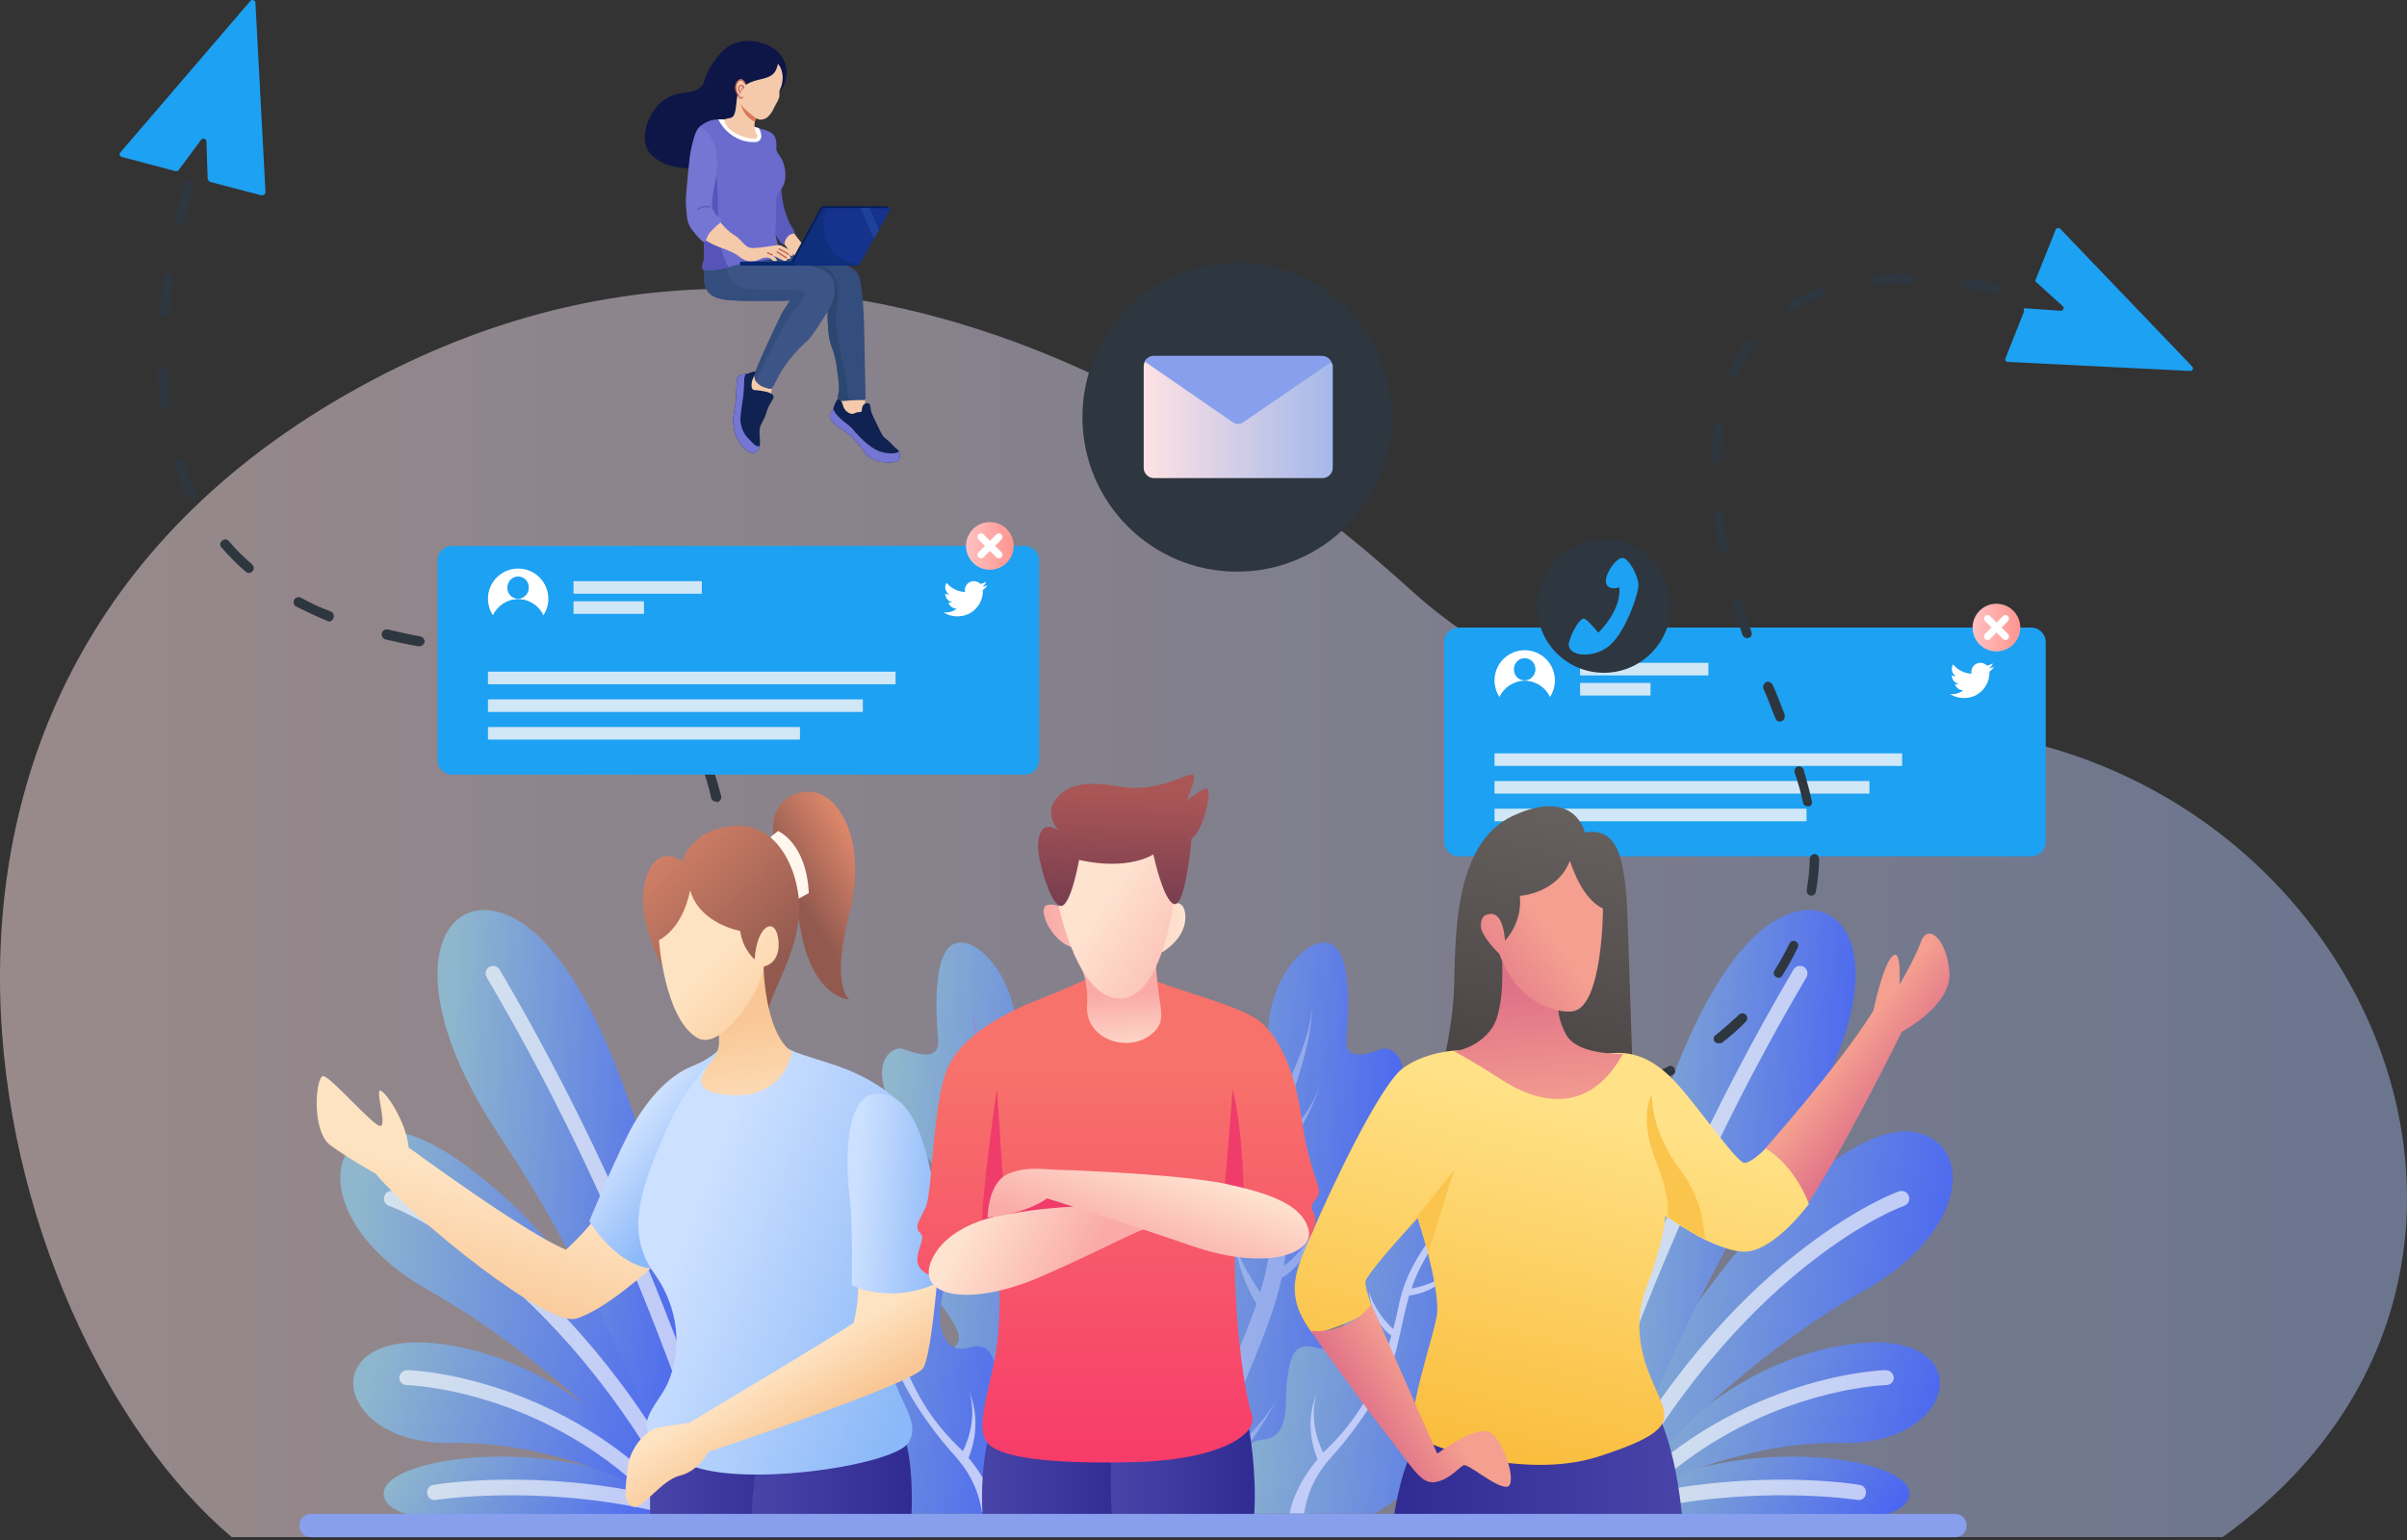 <svg width="825" height="528" viewBox="0 0 825 528" fill="none" xmlns="http://www.w3.org/2000/svg">
<rect x="0" y="0" width="825" height="528" fill="#333333" stroke="none"/>
<path opacity="0.5" d="M79.418 527H761.794C892.191 433.388 805.1 243.595 643.558 249.26C584.917 251.323 528.183 241.81 485.467 204.002C463.937 184.942 309.232 37.672 131.813 128.156C-66.363 229.234 -3.959 456.771 79.418 527Z" fill="url(#paint0_linear_7056_306)"/>
<path d="M251.075 15.405C248.816 15.673 244.181 20.911 242.306 25.178C241.085 27.939 241.537 28.358 240.466 29.546C237.587 32.742 233.437 30.734 228.4 33.763C225.757 35.352 224.334 37.461 223.832 38.214C221.506 41.711 219.582 48.003 222.41 52.069C225.723 56.839 234.776 58.562 239.06 57.29C249.686 54.144 254.288 39.787 255.141 30.817C255.744 24.074 254.037 15.037 251.075 15.405Z" fill="#0E1647"/>
<path d="M254.552 14.131C247.273 15.386 244.144 21.092 243.458 26.849C243.324 27.953 242.839 31.936 245.282 35.433C247.474 38.579 251.423 40.487 254.736 39.734C262.166 38.077 271.771 23.435 266.45 17.729C263.622 14.683 257.615 13.595 254.552 14.131Z" fill="#0E1647"/>
<path d="M264.9 131.903C264.9 132.623 264.515 132.74 264.364 134.079C264.18 135.635 264.615 136.237 264.18 136.756C263.661 137.375 262.44 137.158 261.553 136.99C260.398 136.773 258.44 136.405 257.303 134.597C257.085 134.263 256.098 132.69 256.717 130.799C257.135 129.494 258.24 128.356 259.612 128.038C262.272 127.385 264.883 130.063 264.9 131.903Z" fill="#F4CAAB"/>
<path d="M296.349 136.039C296.634 136.641 296.366 136.842 296.483 138.014C296.801 141.293 299.211 142.532 298.726 143.586C298.157 144.791 294.492 144.172 292.685 143.653C291.396 143.285 288.853 142.548 288.2 140.674C288.133 140.457 288.083 139.821 287.999 138.566C287.865 136.658 287.798 135.688 287.932 135.437C288.936 133.479 295.161 133.613 296.349 136.039Z" fill="#F4CAAB"/>
<path d="M296.662 136.757C296.662 132.54 296.361 125.094 296.261 115.89C296.127 104.478 295.24 96.027 294.32 94.404C293.567 93.065 292.312 92.463 291.877 92.262C289.684 91.241 286.605 91.459 285.15 93.182C284.38 94.103 284.296 95.19 284.229 96.245C283.777 104.11 283.543 108.092 283.727 110.703C283.928 113.782 284.045 115.355 284.447 116.911C285.016 119.17 285.601 119.99 286.287 122.918C286.639 124.441 286.773 125.529 287.007 127.202C287.492 130.85 287.727 132.674 287.509 134.231C287.291 135.753 286.957 136.406 287.409 136.975C287.927 137.611 288.881 137.46 291.692 137.276C295.826 137.008 296.662 137.427 296.662 136.757Z" fill="#334D7C"/>
<path d="M278.038 87.891C271.429 86.903 268.115 86.418 267.546 86.468C262.191 86.903 257.004 89.715 257.272 91.053C257.573 92.626 264.936 89.782 274.574 93.296C279.243 95.003 281.921 97.278 286.589 96.76C287.861 96.626 294.973 96.04 294.32 94.417C293.45 92.208 289.618 89.598 278.038 87.891Z" fill="#334D7C"/>
<path d="M297.754 138.327C298.407 138.662 298.34 139.649 298.524 140.82C298.624 141.44 299.327 142.912 300.733 145.841C302.289 149.087 302.607 149.472 302.992 149.873C303.627 150.509 303.895 150.543 305.117 151.731C306.338 152.902 306.221 153.003 307.058 153.672C307.443 153.973 307.744 154.174 308.012 154.626C308.38 155.245 308.413 155.864 308.413 156.165C308.43 156.701 308.447 157.253 308.095 157.705C307.778 158.107 307.326 158.224 306.69 158.391C305.803 158.609 305.067 158.575 304.832 158.575C302.874 158.491 301.887 158.441 300.666 158.04C299.98 157.805 298.54 157.32 297.185 156.098C296.198 155.212 296.248 154.827 294.474 152.568C293.57 151.43 293.135 150.861 292.483 150.208C291.495 149.221 290.358 148.451 288.098 146.912C287.128 146.242 286.174 145.623 285.254 144.468C284.467 143.498 284.384 142.979 284.4 142.611C284.434 141.992 284.768 141.841 285.354 140.62C285.772 139.733 285.639 139.699 286.074 138.712C286.576 137.591 287.011 136.62 287.53 136.637C287.998 136.654 288.366 137.507 288.667 138.176C288.952 138.846 288.851 138.946 289.119 139.532C289.303 139.934 289.655 140.72 290.475 141.289C290.759 141.49 291.495 142.009 292.382 141.875C292.801 141.808 292.767 141.674 293.37 141.473C294.457 141.122 294.943 141.456 295.277 141.071C295.528 140.787 295.277 140.553 295.512 139.766C295.612 139.415 295.746 138.996 296.097 138.678C296.516 138.26 297.269 138.059 297.754 138.327Z" fill="#0F2251"/>
<path d="M284.4 142.575C284.434 141.956 284.768 141.805 285.354 140.583C285.471 140.349 285.538 140.182 285.588 140.031C285.689 140.366 285.806 140.701 285.99 141.035C286.258 141.571 286.575 141.989 287.161 142.625C288.968 144.566 289.989 144.934 291.679 146.524C292.851 147.612 292.382 147.444 294.256 149.369C295.461 150.607 296.415 151.578 297.837 152.632C298.992 153.485 299.963 154.205 301.502 154.757C303.175 155.36 304.531 155.41 305.301 155.443C306.137 155.477 306.606 155.393 306.974 155.309C307.426 155.192 307.811 155.042 308.145 154.874C308.396 155.41 308.413 155.912 308.43 156.179C308.447 156.715 308.463 157.267 308.112 157.719C307.794 158.121 307.342 158.238 306.706 158.405C305.819 158.623 305.083 158.589 304.849 158.589C302.891 158.505 301.904 158.455 300.682 158.054C299.996 157.819 298.557 157.334 297.201 156.113C296.214 155.226 296.264 154.841 294.491 152.582C293.587 151.444 293.152 150.875 292.499 150.222C291.512 149.235 290.374 148.465 288.115 146.926C287.144 146.256 286.191 145.637 285.27 144.482C284.484 143.445 284.383 142.943 284.4 142.575Z" fill="#7575D3"/>
<path d="M285.564 94.146C285.815 94.514 286.535 95.635 286.953 98.43C287.539 102.362 286.803 104.872 286.485 107.566C286.167 110.327 286.702 113.373 287.756 119.481C288.677 124.752 289.363 126.174 290.183 131.864C290.501 134.09 290.702 135.964 290.836 137.286C288.677 137.436 287.857 137.503 287.405 136.934C286.953 136.365 287.288 135.713 287.505 134.19C287.723 132.634 287.472 130.81 287.003 127.162C286.786 125.505 286.635 124.401 286.284 122.878C285.615 119.949 285.029 119.129 284.443 116.87C284.042 115.314 283.941 113.741 283.724 110.662C283.556 108.102 283.757 104.253 284.209 96.74C280.879 96.421 278.402 94.648 274.57 93.259C264.931 89.745 257.569 92.589 257.267 91.016C257.167 90.498 257.87 89.778 259.058 89.059C268.446 89.376 275.24 89.862 278.486 90.431C281.582 90.983 284.108 92.037 285.564 94.146Z" fill="#2B4770"/>
<path d="M242.116 90.936C241.564 91.773 241.497 92.66 241.397 93.881C241.28 95.354 241.062 98.115 242.819 100.19C244.192 101.813 246.082 102.248 247.806 102.633C249.68 103.068 255.939 103.269 266.749 103.135C271.033 103.085 270.079 103.018 271.936 103.035C278.345 103.102 279.969 103.838 282.328 102.633C282.579 102.499 285.926 100.709 285.993 97.847C286.043 95.839 284.47 94.35 283.851 93.781C281.843 91.89 279.366 91.488 278.463 91.338C269.393 89.882 264.557 89.146 249.647 88.794C247.471 88.744 243.606 88.66 242.116 90.936Z" fill="#3D5586"/>
<path d="M283.027 93.881C284.884 94.3 286.056 97.445 286.089 99.889C286.089 100.207 286.072 101.077 285.587 102.733C285.035 104.557 284.315 105.946 281.303 110.565C278.642 114.648 277.94 115.485 277.337 116.171C276.015 117.643 276.099 117.242 274.074 119.333C271.263 122.245 269.64 124.538 269.087 125.341C268.284 126.512 267.866 127.098 267.464 127.885C265.992 130.696 265.992 130.696 264.82 132.871C264.335 133.792 262.896 133.072 262.176 132.871C260.72 132.47 258.997 131.298 258.712 129.709C258.495 128.487 258.344 127.951 264.318 115.15C266.795 109.829 268.067 107.201 268.602 106.398C274.509 97.228 270.844 104.357 277.655 97.747C280.717 94.768 281.738 93.597 283.027 93.881Z" fill="#3D5586"/>
<path d="M265.088 135.782C265.356 136.501 264.72 136.97 263.682 138.944C262.411 141.404 262.963 141.488 261.641 144.015C261.089 145.086 260.62 145.738 260.419 146.96C260.302 147.696 260.319 148.332 260.336 149.001C260.369 150.139 260.52 150.809 260.469 152.214C260.453 152.733 260.419 153.001 260.336 153.302C260.235 153.637 260.001 154.423 259.248 154.925C259.164 154.975 258.829 155.193 258.394 155.293C258.127 155.343 257.156 155.477 255.583 154.206C253.023 152.114 252.035 148.767 251.868 148.181C251.718 147.629 251.082 145.286 251.416 142.391C251.533 141.32 251.667 141.304 251.918 139.496C252.102 138.225 252.303 136.702 252.32 134.744C252.337 133.305 252.521 131.883 252.554 130.443C252.554 130.125 252.571 129.54 252.956 129.088C253.408 128.552 254.177 128.419 254.713 128.318C255.315 128.218 255.366 128.318 255.985 128.184C256.57 128.067 256.721 127.917 257.29 127.733C257.675 127.599 259.047 127.147 259.281 127.498C259.465 127.766 258.762 128.251 258.143 129.623C257.742 130.51 257.658 131.163 257.641 131.347C257.574 131.866 257.457 133.054 258.093 133.556C258.378 133.773 258.679 133.773 259.131 133.79C259.131 133.79 260.118 133.824 262.026 134.192C262.812 134.342 264.686 134.711 265.088 135.782Z" fill="#0F2251"/>
<path d="M251.416 142.395C251.533 141.324 251.667 141.307 251.918 139.5C252.102 138.228 252.303 136.706 252.32 134.748C252.337 133.309 252.521 131.886 252.554 130.447C252.554 130.129 252.571 129.544 252.956 129.092C253.408 128.556 254.177 128.422 254.713 128.322C255.181 128.238 255.315 128.288 255.633 128.238C255.499 128.439 255.382 128.657 255.299 128.908C255.148 129.326 255.131 129.661 255.115 129.945C254.981 132.639 254.964 134.179 254.797 135.601C254.797 135.601 254.797 135.601 254.562 137.141C254.077 140.404 254.027 140.755 253.977 141.307C253.809 142.914 253.726 143.7 253.793 144.47C253.826 144.889 254.044 146.83 255.332 148.905C255.801 149.658 256.436 150.294 257.692 151.582C258.595 152.502 259.013 152.82 259.599 152.938C259.884 153.004 260.151 153.004 260.402 152.971C260.386 153.088 260.352 153.189 260.335 153.306C260.235 153.64 260.001 154.427 259.248 154.929C259.164 154.979 258.829 155.197 258.394 155.297C258.127 155.347 257.156 155.481 255.583 154.209C253.023 152.118 252.035 148.771 251.868 148.185C251.718 147.633 251.082 145.307 251.416 142.395Z" fill="#7575D3"/>
<path d="M241.397 93.881C241.498 92.66 241.565 91.756 242.117 90.936C243.389 88.995 246.351 88.777 248.543 88.777C248.593 90.183 248.81 91.689 249.346 93.229C249.764 94.467 250.35 96.124 251.89 97.395C253.864 99.035 256.291 99.102 257.562 99.136C270.765 99.387 274.966 98.952 275.735 100.525C276.338 101.763 274.346 103.319 271.1 107.938C269.443 110.314 267.937 113.108 264.959 118.698C262.767 122.831 260.809 126.947 259.119 130.796C258.901 130.462 258.75 130.11 258.683 129.725C258.466 128.504 258.315 127.968 264.289 115.167C266.766 109.845 268.038 107.218 268.573 106.415C269.561 104.892 270.263 103.821 270.816 103.051C270.18 103.068 269.761 103.118 266.732 103.152C255.922 103.286 249.664 103.068 247.79 102.65C246.066 102.265 244.175 101.83 242.803 100.207C241.063 98.115 241.28 95.371 241.397 93.881Z" fill="#334D7C"/>
<path d="M270.002 76.985C271.391 77.856 270.989 78.542 273.332 81.537C274.922 83.562 275.725 84.599 277.264 85.469C278.57 86.206 279.473 86.289 279.507 86.825C279.557 87.595 277.783 88.549 276.11 88.666C275.072 88.733 274.185 88.465 273.399 88.13C271.659 87.36 270.504 86.172 267.224 81.487C264.664 77.839 264.463 77.253 264.714 76.801C265.3 75.764 268.111 75.781 270.002 76.985Z" fill="#F4CAAB"/>
<path d="M267.365 63.548C268.101 63.766 267.465 65.456 268.586 70.476C268.586 70.476 269.758 75.747 271.849 78.492C271.849 78.508 271.916 78.575 271.983 78.692C272.067 78.826 272.468 79.479 272.318 79.847C272.184 80.198 271.665 80.065 270.962 80.382C270.009 80.818 269.523 81.721 269.339 82.073C268.787 83.077 268.988 83.713 268.653 83.83C268.017 84.064 266.628 81.855 266.344 81.386C263.884 77.387 262.646 75.379 262.478 73.304C262.043 68.167 266.026 63.163 267.365 63.548Z" fill="#5A5ABF"/>
<path d="M272.966 90.388H293.197C293.632 90.388 294.051 90.154 294.251 89.769L304.994 72.065C305.229 71.646 304.392 70.676 303.924 70.676H282.287C281.835 70.676 281.433 70.927 281.216 71.312L271.159 89.702C270.74 90.489 272.045 90.388 272.966 90.388Z" fill="#061E59"/>
<path d="M257.57 43.197C259.244 43.665 258.474 43.481 260.013 43.916C261.553 44.351 263.561 44.837 264.632 45.724C266.623 47.397 266.021 50.275 266.054 51.078C266.105 52.333 267.761 53.773 268.364 55.513C268.698 56.45 269.267 58.157 269.184 60.299C269.15 61.202 269.05 62.809 268.062 64.365C267.594 65.101 267.376 65.118 266.941 65.787C265.954 67.327 266.004 69 266.021 69.954C266.205 78.589 265.251 78.455 266.121 82.07C266.791 84.847 267.711 86.303 266.841 87.575C266.238 88.462 265.151 88.646 263.678 88.897C256.968 90.018 256.031 90.052 254.207 90.42C250.994 91.072 249.053 91.959 246.258 92.361C244.233 92.645 244.635 92.277 242.493 92.562C241.874 92.645 241.389 92.746 241.071 92.461C240.401 91.892 240.903 90.269 241.071 89.717C241.807 87.19 241.037 86.537 241.271 81.166C241.472 76.648 242.275 70.791 243.614 58.157C244.083 53.789 244.468 49.505 241.991 47.464C240.836 46.51 239.163 46.142 239.046 45.021C238.895 43.615 241.305 42.327 241.79 42.075C244.568 40.586 246.877 40.954 248.45 40.954C249.873 40.954 253.186 41.958 257.57 43.197Z" fill="#6B6BCE"/>
<path d="M241.292 81.167C241.493 76.649 242.296 70.792 243.635 58.158C243.785 56.669 243.936 55.213 243.969 53.824C244.237 54.293 244.471 54.778 244.706 55.28C245.693 57.489 245.844 61.873 246.095 70.558C246.346 79.042 246.145 82.473 247.835 87.392C248.387 89.016 249.023 90.438 249.625 91.626C248.554 91.927 243.819 93.233 241.091 92.463C240.238 92.228 240.924 90.271 241.091 89.718C241.827 87.192 241.058 86.539 241.292 81.167Z" fill="#5754B9"/>
<path d="M258.428 48.738C256.52 48.738 254.194 48.387 251.55 46.797C248.521 44.973 246.932 42.396 246.195 40.923C247.065 40.89 247.835 40.957 248.471 40.957C249.877 40.957 253.207 41.978 257.591 43.199C259.264 43.668 258.495 43.484 260.034 43.919C260.319 43.986 262.645 48.738 258.428 48.738Z" fill="white"/>
<path d="M243.684 72.915C244.203 71.475 243.835 71.425 244.219 67.76C244.721 63.008 245.441 62.305 245.709 58.055C245.893 55.294 245.709 53.704 245.642 53.102C245.424 51.311 245.156 49.32 243.801 47.328C243.701 47.178 240.689 42.409 239.283 44.082C238.63 44.869 238.279 45.839 237.827 47.328C236.79 50.776 236.438 53.587 236.405 53.905C236.07 56.833 235.852 59.059 235.786 59.678C235.166 66.238 235.133 67.292 235.099 68.296C235.083 69.334 235.066 71.877 235.635 75.09C236.053 77.366 237.191 79.022 237.911 79.34C239.634 80.093 242.345 76.596 243.684 72.915Z" fill="#7575D3"/>
<path d="M245.577 75.228C246.581 75.48 246.598 76.115 248.706 78.207C251.401 80.901 251.652 80.115 253.994 82.558C255.099 83.696 255.852 84.717 257.324 85.001C257.458 85.035 257.776 85.085 259.081 85.001C260.571 84.901 261.692 84.733 263.081 84.533C266.394 84.031 266.863 83.93 267.699 84.198C267.85 84.248 268.436 84.549 269.607 85.152C270.812 85.771 271.297 86.072 271.582 86.641C271.766 87.043 271.849 87.578 271.649 87.729C271.381 87.93 270.728 87.394 270.628 87.528C270.527 87.662 271.214 88.197 271.029 88.482C270.762 88.917 269.975 88.749 269.975 88.749C269.975 88.749 269.674 89.285 269.323 89.436C268.888 89.62 268.436 89.352 267.566 88.9C266.896 88.549 265.139 87.612 265.055 87.746C264.972 87.879 266.478 88.85 266.277 89.302C266.177 89.536 265.675 89.57 265.323 89.502C264.604 89.369 264.503 88.833 263.767 88.482C263.148 88.197 262.562 88.281 262.01 88.348C261.123 88.465 260.839 88.766 259.968 89.101C259.45 89.302 258.011 89.854 256.371 89.502C255.216 89.268 254.312 88.649 254.061 88.482C253.743 88.264 253.526 88.08 253.442 88.013C251.903 86.691 248.824 85.57 248.824 85.57C245.912 84.516 239.804 82.29 239.586 79.596C239.436 77.387 243.134 74.626 245.577 75.228Z" fill="#F4CAAB"/>
<path d="M270.459 87.34C270.542 87.239 270.509 87.089 270.408 87.022C270.124 86.821 269.823 86.62 269.538 86.436C269.07 86.152 268.701 85.951 268.132 85.65C267.815 85.482 267.48 85.315 267.145 85.148C267.028 85.097 266.894 85.131 266.827 85.248C266.777 85.365 266.811 85.499 266.928 85.549C267.262 85.716 267.58 85.884 267.898 86.051C268.45 86.352 268.835 86.553 269.27 86.821C269.555 87.005 269.839 87.189 270.124 87.39C270.241 87.474 270.375 87.44 270.459 87.34Z" fill="#C36252"/>
<path d="M269.743 88.533C269.81 88.433 269.793 88.282 269.676 88.215C269.375 88.014 269.09 87.83 268.789 87.629C268.036 87.144 267.266 86.659 266.497 86.19C266.379 86.123 266.246 86.157 266.179 86.274C266.112 86.391 266.145 86.525 266.262 86.592C267.032 87.061 267.785 87.546 268.538 88.031C268.839 88.232 269.141 88.416 269.425 88.617C269.525 88.667 269.676 88.633 269.743 88.533Z" fill="#C36252"/>
<path d="M264.921 87.505C264.988 87.388 264.938 87.254 264.821 87.187C264.553 87.053 264.269 86.919 264.001 86.802C263.733 86.685 263.465 86.585 263.181 86.501C263.064 86.467 262.93 86.534 262.88 86.651C262.846 86.769 262.913 86.902 263.03 86.936C263.298 87.019 263.549 87.12 263.817 87.237C264.085 87.354 264.352 87.471 264.62 87.605C264.72 87.672 264.854 87.622 264.921 87.505Z" fill="#C36252"/>
<path d="M254.23 89.68H275.131C275.516 89.68 275.834 89.998 275.834 90.382C275.834 90.767 275.516 91.085 275.131 91.085H254.23C253.845 91.085 253.527 90.767 253.527 90.382C253.527 89.981 253.829 89.68 254.23 89.68Z" fill="#072872"/>
<path d="M259.832 39.6C259.732 40.152 259.431 40.035 258.929 41.055C258.795 41.34 258.125 43.566 259.146 45.473C259.531 46.193 261.037 48.535 255.398 47.029C253.524 46.527 251.716 45.574 250.227 44.419C249.206 43.616 248.068 41.641 248.386 41.072C248.621 40.637 249.591 40.671 250.662 40.336C253.072 39.583 251.8 31.333 253.808 30.597C255.816 29.827 260.201 37.541 259.832 39.6Z" fill="#F4CAAB"/>
<path d="M253.789 35.382C253.956 35.198 254.157 35.064 254.391 34.98C256.416 34.227 260.198 37.541 259.813 39.599C259.713 40.151 259.412 40.034 258.91 41.055C258.876 41.138 258.793 41.373 258.709 41.741C258.207 41.523 257.788 41.272 257.42 41.005C255.379 39.565 254.325 37.407 253.789 35.382Z" fill="#DD7858"/>
<path d="M263.781 19.267C264.634 19.736 266.141 20.589 267.145 22.329C267.831 23.501 268.098 23.668 268.383 25.877C268.634 27.718 268.333 29.224 268.165 29.558C267.814 30.278 267.345 30.412 267.145 31.282C266.927 32.253 267.412 32.386 266.96 33.658C266.408 35.248 266.224 34.98 265.404 36.771C263.63 40.703 261.739 40.837 261.572 40.904C260.518 41.322 259.246 40.737 258.292 39.934C256.1 38.093 255.012 37.172 254.427 36.47C252.435 34.127 252.034 28.303 254.092 24.103C254.561 23.149 249.524 21.744 252.686 19.167C256.987 15.653 263.463 19.1 263.781 19.267Z" fill="#F4CAAB"/>
<path d="M242.581 69.081C243.384 69.55 244.455 72.696 245.844 74.018C246.597 74.737 247.367 75.055 247.334 75.641C247.317 76.076 246.899 76.36 246.581 76.595C246.581 76.595 245.359 77.498 243.736 79.239C242.029 81.062 242.113 82.97 241.226 82.97C241.092 82.97 240.941 82.92 240.406 82.435C239.536 81.632 235.52 77.699 235.52 74.218C235.52 70.771 240.841 68.06 242.581 69.081Z" fill="#7575D3"/>
<path d="M273.417 91.085H293.648C294.083 91.085 294.501 90.85 294.702 90.466L304.91 72.276C305.144 71.858 304.843 71.356 304.374 71.356H282.738C282.286 71.356 281.884 71.606 281.667 71.991L272.346 89.278C271.911 90.097 272.496 91.085 273.417 91.085Z" fill="#15328C"/>
<path d="M239.03 71.948C239.114 72.032 239.248 72.049 239.348 71.982C239.85 71.58 240.72 71.045 241.892 71.028C242.343 71.028 242.779 71.095 243.214 71.246C243.331 71.279 243.448 71.229 243.498 71.112C243.548 70.995 243.481 70.844 243.364 70.811C242.879 70.643 242.394 70.56 241.892 70.576C240.586 70.593 239.616 71.195 239.064 71.63C238.963 71.698 238.946 71.848 239.03 71.948Z" fill="#5B5BBC"/>
<path d="M298.049 71.356L301.245 78.819L299.488 81.948L294.953 71.356H298.049Z" fill="#1E429B"/>
<path d="M272.346 89.278L281.667 71.991C281.884 71.59 282.286 71.356 282.738 71.356H283.357C282.838 72.878 282.386 74.953 282.47 77.413C282.537 79.036 282.687 83.337 285.716 86.667C288.327 89.562 291.908 90.415 294.635 90.583C294.401 90.884 294.05 91.085 293.665 91.085H273.417C272.496 91.085 271.911 90.097 272.346 89.278Z" fill="#0F2E7C"/>
<path d="M264.242 16.342C264.008 16.225 263.791 16.108 263.556 16.007C262.285 15.438 261.029 15.221 259.892 15.188C258.001 15.137 256.461 15.589 255.892 15.79C251.625 17.229 249.734 20.877 248.981 22.333C247.96 24.324 252.261 31.035 252.127 32.775C257.281 24.425 265.163 29.746 266.568 22.065C266.686 21.396 269.865 25.495 267.204 31.068C269.329 30.281 272.526 20.325 264.242 16.342Z" fill="#0E1647"/>
<path d="M253.901 27.2C254.821 27.166 255.39 28.355 255.423 28.422C256.243 30.212 254.988 33.693 253.901 33.743C253.583 33.76 253.415 33.207 253.097 32.806C252.428 31.936 251.742 30.363 252.127 29.141C252.344 28.355 253.014 27.217 253.901 27.2Z" fill="#F4CAAB"/>
<path d="M253.855 31.496C253.889 31.547 253.906 31.564 253.906 31.564C253.889 31.581 253.872 31.547 253.855 31.496Z" fill="#C36252"/>
<path d="M254.572 29.182C254.873 29.35 255.057 29.651 255.074 30.019C255.09 30.153 254.973 30.27 254.839 30.253C254.739 30.253 254.672 30.17 254.655 30.069C254.639 29.835 254.522 29.651 254.354 29.551C254.12 29.417 253.802 29.5 253.635 29.668C253.467 29.835 253.4 30.17 253.467 30.588C253.518 30.906 253.651 31.174 253.752 31.358C253.668 31.224 253.618 31.124 253.752 31.358C253.769 31.391 253.802 31.425 253.819 31.458C253.835 31.492 253.852 31.525 253.869 31.559C254.137 32.011 253.802 31.977 253.785 31.977C253.501 31.91 253.317 31.509 253.216 31.274C252.982 30.672 252.882 29.818 253.35 29.366C253.635 29.099 254.153 28.948 254.572 29.182Z" fill="#C36252"/>
<path d="M253.833 31.476C253.816 31.442 253.782 31.409 253.766 31.375C253.799 31.425 253.816 31.476 253.85 31.509C253.833 31.493 253.833 31.476 253.833 31.476Z" fill="#C36252"/>
<path d="M252.659 27.919C252.375 28.287 252.04 28.923 251.99 29.86C251.923 31.182 252.459 32.42 252.994 32.738V32.755C253.028 33.006 253.128 33.709 253.797 33.859C254.299 33.976 254.534 33.642 254.651 33.357C254.701 33.24 254.634 33.106 254.534 33.073C254.433 33.039 254.316 33.106 254.283 33.206C254.182 33.458 254.099 33.491 253.914 33.441C253.563 33.357 253.463 33.023 253.429 32.671C253.412 32.537 253.396 32.437 253.279 32.387C252.894 32.236 252.358 31.098 252.425 29.86C252.459 29.19 252.659 28.621 253.011 28.17C253.145 27.986 253.345 27.735 253.647 27.651C253.981 27.567 254.266 27.701 254.383 27.768C254.818 27.985 255.019 28.387 255.103 28.672C255.136 28.772 255.236 28.822 255.337 28.789C255.454 28.755 255.521 28.621 255.487 28.504C255.37 28.153 255.119 27.651 254.567 27.366C254.416 27.299 254.015 27.099 253.53 27.233C253.078 27.366 252.81 27.718 252.659 27.919Z" fill="#C36252"/>
<path d="M254.983 30.196C255 30.263 254.766 30.296 254.565 30.48C254.163 30.849 254.214 31.451 254.13 31.451C254.063 31.451 253.996 31.116 254.063 30.798C254.096 30.648 254.163 30.346 254.414 30.196C254.649 30.062 254.967 30.112 254.983 30.196Z" fill="#C36252"/>
<path d="M560.223 293.582H696.253C698.933 293.582 701.167 291.348 701.167 288.667V220.084C701.167 217.403 698.933 215.169 696.253 215.169H499.914C497.234 215.169 495 217.403 495 220.084V288.667C495 291.348 497.234 293.582 499.914 293.582H524.484H560.223Z" fill="#1DA1F2"/>
<path d="M684.28 223.341C688.792 223.341 692.45 219.683 692.45 215.17C692.45 210.658 688.792 207 684.28 207C679.767 207 676.109 210.658 676.109 215.17C676.109 219.683 679.767 223.341 684.28 223.341Z" fill="url(#paint1_linear_7056_306)"/>
<path d="M688.23 211.225C687.748 210.743 686.968 210.743 686.509 211.225L684.306 213.428L682.102 211.225C681.62 210.743 680.84 210.743 680.381 211.225C679.899 211.707 679.899 212.487 680.381 212.946L682.584 215.149L680.381 217.353C679.899 217.834 679.899 218.615 680.381 219.074C680.863 219.556 681.643 219.556 682.102 219.074L684.306 216.871L686.509 219.074C686.991 219.556 687.771 219.556 688.23 219.074C688.712 218.592 688.712 217.812 688.23 217.353L686.027 215.149L688.23 212.946C688.689 212.487 688.689 211.707 688.23 211.225Z" fill="white"/>
<path d="M585.553 231.566H541.57V227.254H585.553V231.566Z" fill="#D0E7F7"/>
<path d="M565.718 238.465H541.57V234.153H565.718V238.465Z" fill="#D0E7F7"/>
<path d="M683.432 228.678C682.866 228.919 682.281 229.086 681.659 229.16C682.3 228.789 682.79 228.196 683.017 227.473C682.413 227.825 681.753 228.066 681.055 228.214C680.489 227.621 679.678 227.25 678.791 227.25C677.074 227.25 675.697 228.622 675.697 230.292C675.697 230.533 675.716 230.755 675.773 230.978C673.207 230.867 670.943 229.642 669.415 227.806C668.321 229.735 669.547 231.33 670.358 231.868C669.868 231.868 669.377 231.72 668.962 231.497C668.962 232.999 670.038 234.242 671.434 234.52C671.132 234.613 670.453 234.669 670.038 234.576C670.434 235.781 671.585 236.672 672.924 236.69C671.868 237.506 670.321 238.155 668.34 237.951C669.717 238.823 671.339 239.324 673.094 239.324C678.791 239.324 681.885 234.687 681.885 230.681C681.885 230.551 681.885 230.421 681.866 230.292C682.508 229.828 683.036 229.29 683.432 228.678V228.678Z" fill="white"/>
<path d="M651.959 262.605H512.25V258.293H651.959V262.605Z" fill="#D0E7F7"/>
<path d="M640.748 272.094H512.25V267.782H640.748V272.094Z" fill="#D0E7F7"/>
<path d="M619.188 281.578H512.25V277.266H619.188V281.578Z" fill="#D0E7F7"/>
<path d="M522.597 233.462C526.41 233.462 529.677 235.732 531.22 239C532.309 237.366 532.945 235.369 532.945 233.281C532.945 227.562 528.316 222.932 522.597 222.932C516.879 222.932 512.25 227.562 512.25 233.281C512.25 235.369 512.885 237.366 513.975 239C515.518 235.732 518.785 233.462 522.597 233.462ZM522.597 225.655C524.594 225.655 526.228 227.289 526.228 229.287C526.228 231.284 524.594 232.918 522.597 232.918C520.6 232.918 518.967 231.284 518.967 229.287C518.967 227.289 520.6 225.655 522.597 225.655Z" fill="white"/>
<path d="M522.56 233.277C524.557 233.277 526.191 231.643 526.191 229.646C526.191 227.649 524.557 226.015 522.56 226.015C520.563 226.015 518.93 227.649 518.93 229.646C518.93 231.734 520.563 233.277 522.56 233.277Z" fill="#1DA1F2"/>
<path d="M522.603 243.633C526.234 243.633 529.411 241.817 531.226 239.003C529.683 235.735 526.415 233.466 522.603 233.466C518.791 233.466 515.523 235.735 513.98 239.003C515.796 241.817 518.973 243.633 522.603 243.633Z" fill="#1DA1F2"/>
<path d="M249.296 307C248.231 307 247.592 306.148 247.592 305.296C247.592 305.296 247.592 304.87 247.592 304.231C247.592 302.527 247.592 298.906 247.166 294.007C247.166 293.155 247.805 292.302 248.657 292.089C249.509 292.089 250.361 292.728 250.574 293.581C251 298.48 251 302.314 251 304.231C251 305.083 251 305.296 251 305.296C251 306.148 250.148 307 249.296 307ZM245.463 274.836C244.611 274.836 243.972 274.41 243.759 273.558C242.907 269.724 241.842 266.103 240.564 262.694C240.138 261.842 240.777 260.777 241.629 260.564C242.481 260.138 243.546 260.777 243.759 261.629C245.037 265.251 246.102 268.872 247.166 272.919C247.379 273.771 246.741 274.836 245.889 275.049C245.676 274.836 245.676 274.836 245.463 274.836ZM232.897 245.441C232.258 245.441 231.832 245.228 231.406 244.802C229.277 241.607 226.721 238.838 224.165 236.495C223.526 235.855 223.526 234.79 224.165 234.151C224.804 233.512 225.869 233.512 226.508 234.151C229.277 236.708 231.832 239.69 234.175 243.098C234.814 243.95 234.601 245.015 233.749 245.441C233.536 245.441 233.11 245.441 232.897 245.441ZM207.554 226.483C207.341 226.483 207.128 226.483 207.128 226.483C203.72 225.418 200.099 224.779 196.266 224.353C195.414 224.353 194.562 223.501 194.775 222.436C194.775 221.584 195.627 220.732 196.692 220.945C200.738 221.371 204.572 222.01 208.192 223.288C209.044 223.501 209.683 224.566 209.257 225.418C209.044 226.057 208.405 226.483 207.554 226.483ZM175.821 224.353C171.987 224.353 167.941 224.14 164.32 223.927C163.468 223.927 162.616 223.075 162.616 222.01C162.616 221.158 163.468 220.306 164.533 220.306C168.154 220.519 171.987 220.732 176.034 220.732C176.885 220.732 177.737 221.584 177.737 222.436C177.524 223.501 176.672 224.353 175.821 224.353ZM143.662 221.584H143.449C139.615 220.945 135.782 220.093 132.161 219.241C131.309 219.028 130.67 218.176 130.883 217.111C131.096 216.259 131.948 215.62 133.013 215.833C136.634 216.685 140.254 217.537 144.088 218.176C144.939 218.389 145.578 219.241 145.578 220.093C145.365 220.945 144.514 221.584 143.662 221.584ZM112.781 213.064C112.568 213.064 112.355 213.064 112.142 212.851C108.521 211.36 104.901 209.656 101.493 207.951C100.641 207.525 100.428 206.46 100.854 205.608C101.28 204.756 102.345 204.543 103.197 204.969C106.391 206.673 109.799 208.378 113.419 209.656C114.271 210.082 114.697 210.934 114.271 211.999C114.058 212.638 113.419 213.064 112.781 213.064ZM85.307 196.449C84.881 196.449 84.455 196.236 84.242 196.023C81.26 193.467 78.492 190.698 75.936 187.716C75.297 187.077 75.297 186.012 76.149 185.373C76.788 184.734 77.853 184.734 78.492 185.586C80.835 188.355 83.603 191.124 86.372 193.467C87.011 194.106 87.224 195.171 86.585 195.81C86.372 196.236 85.733 196.449 85.307 196.449ZM65.713 171.314C65.075 171.314 64.436 170.888 64.223 170.462C62.519 167.054 61.028 163.433 59.75 159.599C59.537 158.747 59.963 157.682 60.815 157.469C61.667 157.256 62.732 157.682 62.945 158.534C64.223 162.155 65.713 165.563 67.204 168.971C67.63 169.823 67.204 170.888 66.352 171.314C66.352 171.314 65.927 171.314 65.713 171.314ZM56.769 140.641C55.917 140.641 55.278 140.002 55.065 139.15C54.639 135.316 54.213 131.482 54 127.648C54 126.796 54.639 125.944 55.704 125.944C56.556 125.944 57.408 126.583 57.408 127.648C57.62 131.482 57.834 135.316 58.26 138.937C58.472 139.789 57.62 140.641 56.769 140.854C56.769 140.641 56.769 140.641 56.769 140.641ZM56.343 108.477C55.278 108.477 54.639 107.625 54.639 106.56C55.065 102.726 55.491 98.892 56.13 95.058C56.343 94.205 57.195 93.353 58.047 93.566C58.898 93.779 59.537 94.631 59.537 95.484C58.898 99.318 58.472 103.152 58.26 106.773C58.047 107.838 57.195 108.477 56.343 108.477ZM61.667 76.739C61.454 76.739 61.454 76.739 61.241 76.739C60.389 76.526 59.75 75.674 59.963 74.609C60.815 70.988 61.88 67.153 62.945 63.319C63.158 62.467 64.223 61.828 65.075 62.041C65.927 62.254 66.565 63.319 66.352 64.171C65.288 68.005 64.436 71.627 63.584 75.248C63.158 76.313 62.519 76.739 61.667 76.739Z" fill="#2E363F"/>
<path d="M215.223 265.582H351.253C353.933 265.582 356.167 263.348 356.167 260.667V192.084C356.167 189.403 353.933 187.169 351.253 187.169H154.914C152.234 187.169 150 189.403 150 192.084V260.667C150 263.348 152.234 265.582 154.914 265.582H179.484H215.223Z" fill="#1DA1F2"/>
<path d="M339.28 195.341C343.792 195.341 347.45 191.683 347.45 187.17C347.45 182.658 343.792 179 339.28 179C334.767 179 331.109 182.658 331.109 187.17C331.109 191.683 334.767 195.341 339.28 195.341Z" fill="url(#paint2_linear_7056_306)"/>
<path d="M343.23 183.225C342.748 182.743 341.968 182.743 341.509 183.225L339.306 185.428L337.102 183.225C336.62 182.743 335.84 182.743 335.381 183.225C334.899 183.707 334.899 184.487 335.381 184.946L337.584 187.149L335.381 189.353C334.899 189.834 334.899 190.615 335.381 191.074C335.863 191.556 336.643 191.556 337.102 191.074L339.306 188.871L341.509 191.074C341.991 191.556 342.771 191.556 343.23 191.074C343.712 190.592 343.712 189.812 343.23 189.353L341.027 187.149L343.23 184.946C343.689 184.487 343.689 183.707 343.23 183.225Z" fill="white"/>
<path d="M240.553 203.566H196.57V199.254H240.553V203.566Z" fill="#D0E7F7"/>
<path d="M220.718 210.465H196.57V206.153H220.718V210.465Z" fill="#D0E7F7"/>
<path d="M338.432 200.678C337.866 200.919 337.281 201.086 336.659 201.16C337.3 200.789 337.79 200.196 338.017 199.473C337.413 199.825 336.753 200.066 336.055 200.214C335.489 199.621 334.678 199.25 333.791 199.25C332.074 199.25 330.697 200.622 330.697 202.292C330.697 202.533 330.716 202.755 330.773 202.978C328.207 202.867 325.943 201.642 324.415 199.806C323.321 201.735 324.547 203.33 325.358 203.868C324.868 203.868 324.377 203.72 323.962 203.497C323.962 204.999 325.038 206.242 326.434 206.52C326.132 206.613 325.453 206.669 325.038 206.576C325.434 207.781 326.585 208.672 327.924 208.69C326.868 209.506 325.321 210.155 323.34 209.951C324.717 210.823 326.339 211.324 328.094 211.324C333.791 211.324 336.885 206.687 336.885 202.681C336.885 202.551 336.885 202.421 336.866 202.292C337.508 201.828 338.036 201.29 338.432 200.678V200.678Z" fill="white"/>
<path d="M306.959 234.605H167.25V230.293H306.959V234.605Z" fill="#D0E7F7"/>
<path d="M295.748 244.094H167.25V239.782H295.748V244.094Z" fill="#D0E7F7"/>
<path d="M274.188 253.578H167.25V249.266H274.188V253.578Z" fill="#D0E7F7"/>
<path d="M177.597 205.462C181.41 205.462 184.677 207.732 186.22 211C187.309 209.366 187.945 207.369 187.945 205.281C187.945 199.562 183.316 194.932 177.597 194.932C171.879 194.932 167.25 199.562 167.25 205.281C167.25 207.369 167.885 209.366 168.975 211C170.518 207.732 173.785 205.462 177.597 205.462ZM177.597 197.655C179.594 197.655 181.228 199.289 181.228 201.287C181.228 203.284 179.594 204.918 177.597 204.918C175.6 204.918 173.967 203.284 173.967 201.287C173.967 199.289 175.6 197.655 177.597 197.655Z" fill="white"/>
<path d="M177.56 205.277C179.557 205.277 181.191 203.643 181.191 201.646C181.191 199.649 179.557 198.015 177.56 198.015C175.563 198.015 173.93 199.649 173.93 201.646C173.93 203.734 175.563 205.277 177.56 205.277Z" fill="#1DA1F2"/>
<path d="M177.603 215.633C181.234 215.633 184.411 213.817 186.226 211.003C184.683 207.735 181.415 205.466 177.603 205.466C173.791 205.466 170.523 207.735 168.98 211.003C170.796 213.817 173.973 215.633 177.603 215.633Z" fill="#1DA1F2"/>
<path d="M393.709 518.562H356.742L353.702 517.922C353.702 517.922 349.061 509.28 340.099 497.918C330.017 485.276 315.775 469.753 322.976 464.792C329.857 460.151 331.778 459.671 321.536 445.908C311.294 431.986 307.773 421.263 313.214 418.063C318.495 415.022 326.337 418.223 325.857 410.381C325.377 402.54 310.814 391.658 304.573 377.255C298.491 362.852 306.333 359.172 308.733 359.492C311.134 359.812 322.176 365.573 321.536 356.451C320.736 347.33 319.615 326.206 327.297 323.485C334.978 320.764 347.141 334.687 348.261 351.49C349.381 368.454 355.782 371.494 361.223 368.934C366.664 366.213 370.025 368.774 372.425 375.175C374.826 381.576 363.304 415.502 367.625 418.063C371.945 420.783 377.706 405.42 384.588 407.501C389.389 408.941 388.268 420.623 385.548 432.306C384.268 437.747 382.667 443.028 380.907 447.348C375.786 461.111 380.747 470.233 388.749 466.872C396.75 463.511 398.51 470.553 399.15 477.274C399.951 483.995 394.51 498.238 393.709 518.562Z" fill="url(#paint3_linear_7056_306)"/>
<path d="M333.537 345.73C333.537 345.57 333.537 345.25 333.537 345.09C333.697 345.09 333.697 345.25 333.537 345.73Z" fill="url(#paint4_linear_7056_306)"/>
<path d="M344.101 360.45C344.101 359.97 343.941 359.49 343.781 359.01C343.941 359.01 343.941 359.49 344.101 360.45Z" fill="url(#paint5_linear_7056_306)"/>
<path opacity="0.51" d="M376.429 518.561H369.067C368.587 515.841 368.107 512.8 367.467 509.599C355.945 499.357 346.023 480.954 345.383 479.834C351.944 490.396 360.266 497.437 365.707 501.278C363.786 493.436 361.226 484.795 357.545 476.473C350.184 459.03 345.863 447.988 343.783 438.066C334.501 433.265 330.66 417.422 330.5 416.782C334.341 426.544 339.782 431.665 342.982 433.905C342.342 429.904 342.182 426.064 342.342 421.903C342.662 412.301 344.103 403.979 344.263 395.978C335.781 387.816 330.82 372.774 330.5 371.813C334.821 383.336 342.342 389.897 344.103 391.497C343.783 387.656 343.142 383.816 341.702 379.815C336.741 366.532 333.06 352.61 333.541 345.568C333.541 347.489 333.861 354.69 341.542 371.013C342.182 372.613 342.822 373.894 343.462 375.174C343.943 371.653 344.743 365.092 344.103 360.291C344.903 364.772 347.143 378.055 346.503 382.535C349.224 391.177 348.423 397.418 347.463 419.182C347.143 426.864 348.743 435.025 351.144 443.027C354.184 438.706 358.665 431.505 359.786 426.064C359.786 426.064 358.985 436.306 352.424 447.028C356.905 460.31 363.466 473.433 367.787 484.795C368.747 480.794 370.027 474.873 370.027 469.272C370.188 470.072 371.308 482.394 370.188 491.836C372.748 500.798 374.988 509.759 376.429 518.561Z" fill="#B26FDD"/>
<path d="M359.998 508.44L359.838 518.998H312C312 518.998 304.48 514.839 300.32 510.359C298.56 508.44 297.44 506.52 297.44 504.92C297.6 502.361 300.16 499.961 302.4 497.721C304.8 495.162 306.72 492.762 303.52 490.522C302.88 490.042 302.24 489.563 301.28 489.243C290.721 484.283 282.721 482.204 284.481 475.965C286.081 470.205 292.641 465.246 284.801 463.486C273.121 460.767 264.962 451.808 266.562 445.249C267.682 440.45 279.041 442.53 274.721 435.171C270.401 427.812 251.682 421.893 252.002 412.454C252.322 403.016 264.162 409.735 264.482 404.615C264.802 399.496 252.322 392.617 256.642 382.859C260.962 373.1 274.241 379.659 281.121 388.298C287.841 396.937 289.281 395.017 292.801 391.817C296.32 388.618 301.76 388.778 303.68 403.975C305.6 419.173 307.52 426.532 315.04 425.092C322.559 423.812 325.119 434.371 322.879 444.929C320.64 455.488 323.999 464.446 331.839 462.047C333.119 461.727 334.079 461.567 335.039 461.567C339.999 461.567 340.959 466.846 341.759 472.605C342.879 479.324 340.159 492.602 349.918 493.562C359.518 494.042 359.998 508.44 359.998 508.44Z" fill="url(#paint6_linear_7056_306)"/>
<path d="M331.936 499.841C331.936 499.841 337.217 488.799 332.096 476.956C332.096 476.956 335.777 485.598 330.016 497.6C329.535 496.96 328.895 496.48 328.255 495.84C317.053 484.798 310.972 472.956 306.651 457.433C313.692 452.472 314.333 442.23 314.333 442.23C312.572 448.311 308.572 452.792 306.011 455.192C305.211 452.312 304.571 449.271 303.931 446.231C301.69 436.149 296.889 428.787 291.448 421.746C294.169 413.104 288.728 402.222 288.728 402.222C291.768 410.864 290.328 417.585 289.848 419.666C284.087 412.464 277.686 405.263 272.885 395.501C273.045 395.821 276.886 404.943 287.608 419.826C294.489 429.107 297.689 435.188 299.77 441.27C297.529 440.95 286.967 438.709 282.807 430.708C282.807 430.708 287.448 442.07 300.57 443.67C302.01 448.631 302.97 454.072 304.731 461.433C307.931 475.196 320.414 491.359 325.215 496.8C328.895 500.961 334.656 506.722 336.577 518.404H341.538C340.898 515.044 338.817 508.002 331.936 499.841Z" fill="#C1CCF8"/>
<path d="M389.384 518.562H426.351L429.392 517.922C429.392 517.922 434.033 509.28 442.995 497.918C453.076 485.276 467.319 469.753 460.118 464.792C453.236 460.151 451.316 459.671 461.558 445.908C471.8 431.986 475.321 421.263 469.88 418.063C464.599 415.022 456.757 418.223 457.237 410.381C457.717 402.54 472.28 391.658 478.521 377.255C484.602 362.852 476.761 359.172 474.36 359.492C471.96 359.812 460.918 365.573 461.558 356.451C462.358 347.33 463.478 326.206 455.797 323.485C448.115 320.764 435.953 334.687 434.833 351.49C433.713 368.454 427.312 371.494 421.871 368.934C416.429 366.213 413.069 368.774 410.668 375.175C408.268 381.576 419.79 415.502 415.469 418.063C411.148 420.783 405.387 405.42 398.506 407.501C393.705 408.941 394.825 420.623 397.546 432.306C398.826 437.747 400.426 443.028 402.187 447.348C407.308 461.111 402.347 470.233 394.345 466.872C386.344 463.511 384.583 470.553 383.943 477.274C383.143 483.995 388.584 498.238 389.384 518.562Z" fill="url(#paint7_linear_7056_306)"/>
<path d="M438.996 360.45C438.996 359.97 439.156 359.49 439.316 359.01C439.316 359.01 439.156 359.49 438.996 360.45Z" fill="url(#paint8_linear_7056_306)"/>
<path opacity="0.51" d="M406.67 518.561H414.031C414.511 515.841 414.992 512.8 415.632 509.599C427.154 499.357 437.076 480.954 437.716 479.834C431.155 490.396 422.833 497.437 417.392 501.278C419.312 493.436 421.873 484.795 425.553 476.473C432.915 459.03 437.236 447.988 439.316 438.066C448.598 433.265 452.439 417.422 452.599 416.782C448.758 426.544 443.317 431.665 440.116 433.905C440.756 429.904 440.916 426.064 440.756 421.903C440.436 412.301 438.996 403.979 438.836 395.978C447.318 387.816 452.279 372.774 452.599 371.813C448.278 383.336 440.756 389.897 438.996 391.497C439.316 387.656 439.956 383.816 441.396 379.815C446.357 366.532 450.038 352.61 449.558 345.568C449.558 347.489 449.238 354.69 441.557 371.013C440.916 372.613 440.276 373.894 439.636 375.174C439.156 371.653 438.356 365.092 438.996 360.291C438.196 364.772 435.955 378.055 436.596 382.535C433.875 391.177 434.675 397.418 435.635 419.182C435.955 426.864 434.355 435.025 431.955 443.027C428.914 438.706 424.433 431.505 423.313 426.064C423.313 426.064 424.113 436.306 430.674 447.028C426.194 460.31 419.632 473.433 415.312 484.795C414.351 480.794 413.071 474.873 413.071 469.272C412.911 470.072 411.791 482.394 412.911 491.836C410.511 500.798 408.11 509.759 406.67 518.561Z" fill="#C1CCF8"/>
<path d="M422.998 508.44L423.158 518.998H470.996C470.996 518.998 478.516 514.839 482.676 510.359C484.436 508.44 485.556 506.52 485.556 504.92C485.396 502.361 482.836 499.961 480.596 497.721C478.196 495.162 476.276 492.762 479.476 490.522C480.116 490.042 480.756 489.563 481.716 489.243C492.275 484.283 500.275 482.204 498.515 475.965C496.915 470.205 490.356 465.246 498.195 463.486C509.875 460.767 518.034 451.808 516.435 445.249C515.315 440.45 503.955 442.53 508.275 435.171C512.595 427.812 531.314 421.893 530.994 412.454C530.674 403.016 518.834 409.735 518.514 404.615C518.194 399.496 530.674 392.617 526.354 382.859C522.034 373.1 508.755 379.659 501.875 388.298C495.155 396.937 493.715 395.017 490.196 391.817C486.676 388.618 481.236 388.778 479.316 403.975C477.396 419.173 475.476 426.532 467.956 425.092C460.437 423.812 457.877 434.371 460.117 444.929C462.357 455.488 458.997 464.446 451.157 462.047C449.877 461.727 448.917 461.567 447.957 461.567C442.997 461.567 442.037 466.846 441.237 472.605C440.117 479.324 442.837 492.602 433.078 493.562C423.478 494.042 422.998 508.44 422.998 508.44Z" fill="url(#paint9_linear_7056_306)"/>
<path d="M451.6 500.338C451.6 500.338 446.319 489.296 451.44 477.453C451.44 477.453 447.759 486.095 453.52 498.097C454 497.457 454.64 496.977 455.281 496.337C466.483 485.295 472.564 473.453 476.885 457.93C469.843 452.969 469.203 442.727 469.203 442.727C470.963 448.808 474.964 453.289 477.525 455.689C478.325 452.809 478.965 449.768 479.605 446.728C481.846 436.646 486.646 429.284 492.088 422.243C489.367 413.601 494.808 402.719 494.808 402.719C491.767 411.361 493.208 418.082 493.688 420.163C499.449 412.961 505.85 405.76 510.651 395.998C510.491 396.318 506.65 405.44 495.928 420.323C489.047 429.604 485.846 435.686 483.766 441.767C486.006 441.447 496.568 439.206 500.729 431.205C500.729 431.205 496.088 442.567 482.966 444.167C481.526 449.128 480.565 454.569 478.805 461.931C475.604 475.693 463.122 491.856 458.321 497.297C454.64 501.458 448.879 507.219 446.959 518.901H441.998C442.638 515.541 444.719 508.499 451.6 500.338Z" fill="#C1CCF8"/>
<path d="M234.314 517.599C234.314 517.599 140.696 529.761 132.214 514.558C123.573 499.355 197.026 488.633 234.314 517.599Z" fill="url(#paint10_linear_7056_306)"/>
<path d="M234.315 517.604C234.315 517.604 205.99 471.035 156.221 461.593C106.451 452.152 112.852 495.68 154.62 494.72C196.548 493.919 234.315 517.604 234.315 517.604Z" fill="url(#paint11_linear_7056_306)"/>
<path d="M242.473 503.682C242.473 503.682 200.865 436.149 175.9 413.105C150.936 390.06 133.332 382.539 121.97 391.661C110.608 400.942 116.689 425.427 147.095 442.55C177.501 459.673 209.507 486.879 234.311 517.444L242.473 503.682Z" fill="url(#paint12_linear_7056_306)"/>
<path d="M234.31 517.603C234.31 517.603 210.145 447.51 171.418 389.739C134.931 335.489 150.934 302.682 175.259 314.365C204.384 328.447 231.109 403.661 241.991 505.921L234.31 517.603Z" fill="url(#paint13_linear_7056_306)"/>
<g opacity="0.63">
<path d="M225.519 517.931C226.479 517.771 227.439 516.971 227.599 516.01C227.919 514.57 227.119 513.29 225.679 512.97C184.231 503.368 149.825 508.809 148.544 509.129C147.104 509.289 146.144 510.729 146.464 512.17C146.624 513.61 148.064 514.57 149.345 514.25C149.665 514.25 184.071 508.809 224.559 518.091C224.879 517.931 225.199 517.931 225.519 517.931Z" fill="white"/>
<path d="M228.393 517.61C228.873 517.61 229.353 517.29 229.833 516.97C230.953 516.009 230.953 514.409 229.993 513.289C209.349 491.365 185.825 480.803 169.822 475.682C152.378 470.081 140.056 469.761 139.576 469.761C138.136 469.761 137.015 470.881 136.855 472.321C136.855 473.761 137.976 474.882 139.416 474.882C140.056 474.882 188.225 476.482 226.152 516.81C226.632 517.45 227.593 517.61 228.393 517.61Z" fill="white"/>
<path d="M232.877 512.172C233.197 512.172 233.517 512.012 233.837 511.852C235.117 511.212 235.597 509.611 234.797 508.331C211.593 466.723 185.828 441.758 168.225 428.316C149.181 413.593 135.738 408.632 135.098 408.472C133.818 407.992 132.218 408.632 131.738 410.072C131.258 411.353 131.898 412.953 133.338 413.433C133.498 413.433 146.781 418.234 165.184 432.637C182.307 445.919 207.432 470.244 230.156 511.051C230.796 511.852 231.917 512.332 232.877 512.172Z" fill="white"/>
<path d="M236.232 482.56C236.872 482.399 237.512 482.079 237.993 481.599L239.433 479.839L238.953 478.559C219.269 423.828 197.665 377.42 171.26 332.451C170.46 331.171 169.019 330.851 167.739 331.491C166.459 332.291 166.139 333.731 166.779 335.012C192.864 379.34 214.148 425.109 233.672 479.039C233.192 480.159 233.512 481.439 234.472 482.239C234.792 482.399 235.592 482.56 236.232 482.56Z" fill="white"/>
</g>
<path d="M551.66 517.599C551.66 517.599 645.278 529.761 653.759 514.558C662.401 499.355 588.947 488.633 551.66 517.599Z" fill="url(#paint14_linear_7056_306)"/>
<path d="M551.66 517.604C551.66 517.604 579.985 471.035 629.755 461.593C679.524 452.152 673.123 495.68 631.355 494.72C589.427 493.919 551.66 517.604 551.66 517.604Z" fill="url(#paint15_linear_7056_306)"/>
<path d="M543.494 503.682C543.494 503.682 585.102 436.149 610.067 413.105C635.031 390.06 652.635 382.539 663.997 391.661C675.359 400.942 669.278 425.427 638.872 442.55C608.466 459.673 576.46 486.879 551.656 517.444L543.494 503.682Z" fill="url(#paint16_linear_7056_306)"/>
<path d="M551.654 517.603C551.654 517.603 575.819 447.51 614.546 389.739C651.033 335.489 635.03 302.682 610.705 314.365C581.58 328.447 554.855 403.661 543.973 505.921L551.654 517.603Z" fill="url(#paint17_linear_7056_306)"/>
<g opacity="0.63">
<path d="M560.457 517.931C559.497 517.771 558.537 516.971 558.377 516.01C558.057 514.57 558.857 513.29 560.297 512.97C601.745 503.368 636.151 508.809 637.432 509.129C638.872 509.289 639.832 510.729 639.512 512.17C639.352 513.61 637.912 514.57 636.632 514.25C636.311 514.25 601.905 508.809 561.417 518.091C561.097 517.931 560.777 517.931 560.457 517.931Z" fill="white"/>
<path d="M557.575 517.61C557.095 517.61 556.615 517.29 556.135 516.97C555.015 516.009 555.015 514.409 555.975 513.289C576.619 491.365 600.143 480.803 616.146 475.682C633.589 470.081 645.912 469.761 646.392 469.761C647.832 469.761 648.952 470.881 649.112 472.321C649.112 473.761 647.992 474.882 646.552 474.882C645.912 474.882 597.743 476.482 559.815 516.81C559.175 517.45 558.375 517.61 557.575 517.61Z" fill="white"/>
<path d="M553.101 512.172C552.781 512.172 552.46 512.012 552.14 511.852C550.86 511.212 550.38 509.611 551.18 508.331C574.385 466.723 600.15 441.758 617.753 428.316C636.796 413.593 650.239 408.632 650.879 408.472C652.159 407.992 653.76 408.632 654.24 410.072C654.72 411.353 654.08 412.953 652.639 413.433C652.479 413.433 639.197 418.234 620.793 432.637C603.67 445.919 578.545 470.244 555.821 511.051C555.181 511.852 554.061 512.332 553.101 512.172Z" fill="white"/>
<path d="M549.736 482.56C549.096 482.399 548.456 482.079 547.975 481.599L546.535 479.839L547.015 478.559C566.699 423.828 588.303 377.42 614.708 332.451C615.508 331.171 616.948 330.851 618.229 331.491C619.509 332.291 619.829 333.731 619.189 335.012C593.104 379.34 571.82 425.109 552.296 479.039C552.776 480.159 552.456 481.439 551.496 482.239C551.016 482.399 550.376 482.56 549.736 482.56Z" fill="white"/>
</g>
<path d="M549.74 230.669C562.378 230.669 572.624 220.423 572.624 207.785C572.624 195.146 562.378 184.9 549.74 184.9C537.101 184.9 526.855 195.146 526.855 207.785C526.855 220.423 537.101 230.669 549.74 230.669Z" fill="#2E363F"/>
<path d="M555.021 201.382C555.021 201.382 551.5 202.663 550.54 200.102C549.58 197.382 554.061 190.82 556.301 191.3C558.542 191.78 561.582 197.702 561.582 200.582C561.582 203.623 556.781 218.185 550.54 222.186C544.299 226.187 536.938 224.427 537.738 220.426C538.698 216.425 541.738 211.624 543.019 212.104C544.299 212.584 547.82 216.905 547.82 216.905C547.82 216.905 555.821 209.384 555.021 201.382Z" fill="#1DA1F2"/>
<path d="M71.176 61.034L70.745 48.462C70.745 47.61 69.452 47.184 69.021 47.823L61.264 58.264C61.048 58.69 60.617 58.69 60.186 58.69L41.655 53.789C41.009 53.576 40.793 52.724 41.224 52.298L85.829 0.308C86.475 -0.331 87.552 0.095 87.552 0.947L91 65.935C91 66.574 90.354 67 89.707 67L71.822 62.312C71.391 61.886 71.176 61.46 71.176 61.034Z" fill="#1DA1F2"/>
<path d="M694.271 105.713L706.255 106.544C707.162 106.662 707.609 105.437 707.024 104.993L697.917 96.744C697.591 96.426 697.46 96.042 697.782 95.718L704.561 78.812C704.751 78.103 705.593 78.03 706.178 78.473L751.357 125.635C752.007 126.27 751.494 127.303 750.587 127.185L688.211 124.088C687.564 124.095 687.107 123.394 687.363 122.877L693.758 106.747C693.429 105.787 693.817 105.654 694.271 105.713Z" fill="#1DA1F2"/>
<path d="M544.948 380.415C538.373 382.451 534.347 383.184 534.156 383.25C533.324 383.32 532.487 382.747 532.224 381.978C532.152 381.143 532.72 380.304 533.485 380.042C533.485 380.042 537.512 379.308 543.894 377.338C544.66 377.076 545.689 377.583 545.953 378.352C546.216 379.121 545.713 380.153 544.948 380.415ZM563.319 373.481C562.553 373.743 561.59 373.429 561.326 372.659C561.063 371.89 561.374 370.924 562.074 370.47C565.388 368.906 568.702 367.341 571.759 365.65C572.458 365.196 573.613 365.445 573.942 366.407C574.397 367.11 574.152 368.269 573.195 368.596C570.072 370.095 566.824 371.851 563.319 373.481ZM589.543 357.628C588.969 357.825 588.263 357.637 587.682 357.191C587.228 356.488 587.281 355.395 587.981 354.94C590.84 352.673 593.442 350.278 596.044 347.883C596.678 347.237 597.767 347.293 598.413 347.932C599.06 348.57 599.006 349.662 598.372 350.309C595.836 352.896 593.042 355.356 589.992 357.69C589.734 357.563 589.543 357.628 589.543 357.628ZM610.071 335.132C609.688 335.263 609.048 335.267 608.725 334.948C607.887 334.376 607.75 333.349 608.192 332.768C610.148 329.735 611.847 326.575 613.354 323.481C613.73 322.708 614.688 322.38 615.459 322.76C616.231 323.141 616.56 324.102 616.184 324.876C614.551 328.227 612.852 331.387 610.771 334.678C610.645 334.936 610.454 335.001 610.071 335.132ZM621.392 306.98C621.2 307.045 620.817 307.176 620.56 307.049C619.663 306.927 619.142 306.031 619.262 305.131C619.805 301.722 620.284 298.121 620.313 294.458C620.241 293.624 621.066 292.911 621.898 292.842C622.73 292.772 623.442 293.602 623.513 294.437C623.484 298.099 623.072 301.893 622.402 305.559C622.408 306.202 621.966 306.783 621.392 306.98ZM620.143 276.47C619.12 276.605 618.091 276.098 618.019 275.263C617.283 271.863 616.355 268.529 615.104 264.875C614.841 264.106 615.343 263.074 616.109 262.812C616.874 262.55 617.903 263.057 618.167 263.826C619.292 267.738 620.22 271.073 620.956 274.473C621.285 275.434 620.908 276.208 620.143 276.47ZM610.585 247.301C609.819 247.563 608.856 247.248 608.527 246.287C607.413 243.66 606.492 240.968 605.379 238.341L604.397 236.099C604.134 235.33 604.445 234.364 605.336 233.844C606.102 233.582 607.065 233.897 607.586 234.793L608.567 237.035C609.68 239.662 610.602 242.354 611.715 244.981C611.853 246.008 611.542 246.973 610.585 247.301ZM599.304 218.722C598.538 218.984 597.509 218.477 597.246 217.708C596.851 216.554 596.39 215.208 595.995 214.054C595.205 211.746 594.415 209.439 593.882 207.258C593.619 206.489 594.121 205.457 594.887 205.195C595.652 204.933 596.681 205.44 596.945 206.209C597.669 208.325 598.268 210.698 599.058 213.006C599.453 214.159 599.848 215.313 600.308 216.659C600.638 217.621 600.261 218.394 599.304 218.722ZM591.151 189.287L590.96 189.352C590.128 189.422 589.291 188.849 589.027 188.08C588.417 184.422 587.806 180.764 587.387 177.041C587.315 176.206 587.883 175.367 588.906 175.231C589.737 175.162 590.575 175.734 590.713 176.761C591.066 180.292 591.677 183.951 592.222 187.416C592.294 188.251 591.917 189.025 591.151 189.287ZM588.814 158.72C588.622 158.786 588.431 158.851 588.174 158.724C587.276 158.602 586.63 157.964 586.558 157.129C586.666 154.944 586.773 152.759 587.072 150.508C587.185 148.965 587.364 147.615 587.478 146.072C587.597 145.172 588.423 144.46 589.32 144.582C590.218 144.705 590.93 145.535 590.81 146.435C590.631 147.786 590.517 149.328 590.338 150.679C590.231 152.864 590.123 155.049 589.95 157.042C589.831 157.942 589.388 158.524 588.814 158.72ZM685.247 100.57C685.055 100.636 684.673 100.767 684.415 100.64C680.951 99.892 677.488 99.145 673.707 98.72C672.809 98.598 672.097 97.767 672.217 96.867C672.336 95.967 673.162 95.254 674.059 95.377C677.84 95.801 681.495 96.484 685.025 97.424C685.922 97.546 686.443 98.442 686.324 99.342C686.072 99.858 685.63 100.439 685.247 100.57ZM594.87 128.932C594.487 129.064 594.038 129.002 593.589 128.941C592.818 128.561 592.488 127.599 592.865 126.826C594.432 123.282 596.322 120.056 598.535 117.15C599.103 116.311 600.126 116.176 600.772 116.814C601.61 117.387 601.748 118.414 601.114 119.06C599.092 121.901 597.328 124.868 595.886 128.155C595.761 128.412 595.252 128.801 594.87 128.932ZM654.742 97.049C654.551 97.114 654.359 97.18 654.168 97.245C650.519 97.206 646.935 97.358 643.418 97.703C642.586 97.773 641.749 97.2 641.611 96.173C641.539 95.338 642.107 94.499 643.13 94.364C646.648 94.019 650.423 93.801 654.263 93.775C655.095 93.705 655.807 94.536 655.879 95.371C655.951 96.205 655.508 96.787 654.742 97.049ZM614.949 106.375C614.183 106.637 613.412 106.257 613.023 105.745C612.568 105.042 612.813 103.884 613.513 103.429C616.695 101.48 620.009 99.916 623.646 98.671C624.412 98.409 625.375 98.724 625.704 99.685C625.968 100.454 625.657 101.42 624.7 101.748C621.254 102.927 617.94 104.492 615.14 106.309C615.14 106.309 614.949 106.375 614.949 106.375Z" fill="#2E363F"/>
<path d="M274.17 493.759V504.961L274.01 527.045H222.961C222.801 521.764 222.801 517.124 222.801 513.443C222.961 507.362 223.281 503.681 223.281 503.681C225.201 501.601 227.282 499.84 229.522 498.4C238.804 492.639 250.806 491.679 260.088 491.999C268.249 492.319 274.17 493.759 274.17 493.759Z" fill="url(#paint18_linear_7056_306)"/>
<path d="M311.939 527.043H257.369C257.369 515.681 258.809 505.599 258.809 505.599C258.809 505.599 265.531 499.678 274.172 493.757C287.295 484.795 304.578 476.153 309.059 488.956C309.859 491.036 310.339 493.277 310.819 495.517C313.06 505.759 312.74 517.761 311.939 527.043Z" fill="url(#paint19_linear_7056_306)"/>
<path d="M222.961 434.868C222.961 434.868 206.958 449.591 197.196 452.151C187.434 454.552 143.266 419.505 128.703 402.382C128.703 402.382 119.742 397.421 113.18 392.62C106.619 387.659 108.219 368.936 110.78 368.936C113.18 368.936 127.903 386.059 130.304 386.059C132.704 386.059 128.703 373.896 130.304 373.896C131.904 373.896 139.265 384.458 140.065 393.42C140.065 393.42 180.073 422.866 193.996 428.467C193.996 428.467 202.157 421.105 206.158 414.544C206.158 414.544 220.241 420.145 222.961 434.868Z" fill="url(#paint20_linear_7056_306)"/>
<path d="M246.961 359.01C246.961 359.01 245.36 362.21 237.199 365.571C229.037 368.772 220.876 377.733 215.115 389.255C209.354 400.618 201.992 418.701 201.992 418.701C201.992 418.701 212.554 436.624 227.277 435.024C242.16 433.264 246.961 359.01 246.961 359.01Z" fill="url(#paint21_linear_7056_306)"/>
<path d="M304.895 465.109C305.695 479.032 316.257 486.393 311.456 494.555C306.495 502.717 250.325 510.878 234.002 501.116C217.678 491.354 220.079 487.994 226.64 478.232C233.201 468.47 234.802 451.347 224.24 436.624C213.678 421.901 220.239 406.378 228.24 387.655C236.402 368.931 248.564 359.169 248.564 359.169L266.488 355.969C269.688 360.93 273.849 360.93 287.772 365.731C301.694 370.692 308.576 378.213 308.576 378.213L304.895 465.109Z" fill="url(#paint22_linear_7056_306)"/>
<path d="M265.049 286.038C265.049 286.038 263.129 274.036 274.811 271.635C286.973 269.235 297.695 287.958 291.134 313.243C284.573 338.528 291.134 342.688 291.134 342.688C291.134 342.688 274.971 342.368 273.211 307.642L265.049 286.038Z" fill="url(#paint23_linear_7056_306)"/>
<path d="M264.09 286.996L266.65 284.916C266.65 284.916 276.412 288.917 277.212 306.2L271.451 309.401L264.09 286.996Z" fill="#FFF6EE"/>
<path d="M227.446 332.126C227.446 332.126 216.884 314.042 221.685 300.279C225.686 288.917 233.847 295.319 233.847 295.319C233.847 295.319 237.048 283.156 253.371 283.156C268.894 283.156 275.455 303.48 273.695 315.802C271.454 332.126 261.532 343.488 263.133 350.849C265.053 358.21 227.446 332.126 227.446 332.126Z" fill="url(#paint24_linear_7056_306)"/>
<path d="M261.683 330.527C261.683 330.527 261.683 353.412 271.445 360.773C271.445 360.773 269.045 375.496 252.722 375.496C236.399 375.496 239.599 368.935 243.76 364.134C247.761 359.173 246.161 355.972 246.161 351.011C246.161 346.05 261.683 330.527 261.683 330.527Z" fill="url(#paint25_linear_7056_306)"/>
<path d="M225.846 322.364C225.846 322.364 227.766 349.25 238.968 355.811C247.13 360.772 261.052 339.488 261.853 331.326C261.853 331.326 267.614 330.526 266.813 322.364C266.013 314.203 259.452 316.603 258.652 328.926C258.652 328.926 254.651 325.725 253.691 319.164C253.691 319.164 239.768 316.763 236.568 305.241C236.408 305.241 234.807 317.404 225.846 322.364Z" fill="url(#paint26_linear_7056_306)"/>
<path d="M321.218 439.03C321.218 439.03 318.978 466.075 316.257 469.276C311.296 475.037 242.803 497.761 242.803 497.761C242.803 497.761 239.603 504.323 233.041 505.923C226.48 507.523 219.919 518.085 216.718 516.485C213.518 514.885 214.318 510.724 215.118 503.362C215.918 496.001 221.679 490.24 225.68 489.44C229.681 488.64 236.242 487.839 236.242 487.839C236.242 487.839 286.812 457.594 292.573 453.593C292.573 453.593 294.173 447.832 294.173 440.471L321.218 439.03Z" fill="url(#paint27_linear_7056_306)"/>
<path d="M322.981 439.031C322.981 439.031 322.181 383.5 305.858 376.139C289.535 368.777 289.535 396.463 291.135 409.585C292.415 419.347 291.935 440.631 291.935 440.631C291.935 440.631 305.858 447.992 322.981 439.031Z" fill="url(#paint28_linear_7056_306)"/>
<path d="M559.507 364.621C559.507 364.621 558.706 340.937 557.906 316.452C557.106 291.968 553.905 283.806 543.183 285.406C543.183 285.406 539.983 269.884 518.699 279.645C497.415 289.407 499.015 323.654 498.375 339.177C497.575 355.5 493.414 369.422 493.414 369.422C493.414 369.422 544.144 393.907 559.507 364.621Z" fill="url(#paint29_linear_7056_306)"/>
<path d="M577.107 527.05H476.768C478.208 514.888 480.288 506.727 482.369 501.286C483.969 496.485 485.569 493.924 486.369 492.804C486.689 492.164 487.01 492.004 487.01 492.004L489.73 491.844L568.625 485.603C569.105 486.563 569.425 487.523 569.905 488.643C574.546 500.645 576.466 516.008 577.107 527.05Z" fill="url(#paint30_linear_7056_306)"/>
<path d="M603.193 395.834C603.193 395.834 630.559 365.268 642.081 346.544C642.081 346.544 645.281 331.022 648.642 327.821C651.843 324.62 651.042 337.583 651.042 337.583C651.042 337.583 656.003 329.421 658.404 322.86C660.804 316.299 667.366 322.06 668.166 333.422C668.966 344.784 651.843 353.746 651.843 353.746C651.843 353.746 630.399 397.434 617.916 415.197L603.193 395.834Z" fill="url(#paint31_linear_7056_306)"/>
<path d="M619.996 412.789C619.996 412.789 608.634 428.312 598.712 429.112C594.711 429.432 589.27 427.351 584.149 424.951C578.228 421.91 572.787 418.23 571.347 417.269C571.027 417.109 570.867 416.949 570.867 416.949C570.867 416.949 570.706 418.07 570.386 420.31C569.746 424.311 567.986 431.512 564.305 441.434C558.544 456.957 564.305 469.119 568.306 478.081C572.307 487.043 573.267 491.203 547.982 499.365C522.697 507.527 489.251 496.164 485.09 492.004C481.09 488.003 490.851 460.158 492.452 451.196C493.252 446.395 491.332 437.273 489.411 429.592C487.651 423.031 485.89 417.59 485.89 417.59C485.89 417.59 483.17 420.47 479.969 424.151C474.688 430.072 467.967 438.073 467.967 439.514C467.967 441.914 470.368 448.475 470.368 448.475C465.407 453.436 450.044 457.437 450.044 457.437C439.482 443.514 444.283 435.353 449.724 422.71C455.005 410.068 472.928 371.661 481.09 366.06C489.251 360.299 499.653 360.139 499.653 360.139C527.978 369.74 543.981 362.059 552.303 361.099C560.625 360.299 567.666 363.659 575.027 371.821C582.389 379.982 595.351 398.706 597.912 398.706C600.312 398.706 605.273 393.745 605.273 393.745C615.835 400.466 619.996 412.789 619.996 412.789Z" fill="url(#paint32_linear_7056_306)"/>
<path d="M514.698 326.213C514.698 326.213 516.298 344.936 511.497 352.298C506.537 359.659 498.375 360.459 498.375 360.459C498.375 360.459 503.336 362.86 514.698 370.221C526.06 377.583 544.144 383.344 556.306 361.26C556.306 361.26 540.783 362.06 536.782 354.698C531.661 345.417 535.182 338.375 535.182 338.375L514.698 326.213Z" fill="url(#paint33_linear_7056_306)"/>
<path d="M549.418 311.492C549.418 311.492 549.418 344.938 539.176 346.699C534.695 347.499 527.014 344.778 522.053 340.137C516.452 334.696 513.891 327.015 513.891 327.015C513.891 327.015 510.051 323.494 508.13 319.654C506.85 316.933 507.97 314.373 508.93 313.892C515.492 310.692 515.812 322.534 515.812 322.534C515.812 322.534 521.893 316.453 520.933 307.171C520.933 307.171 533.735 306.371 538.056 295.169C538.216 295.169 541.737 307.971 549.418 311.492Z" fill="url(#paint34_linear_7056_306)"/>
<path d="M571.51 417.109C571.99 414.068 571.67 408.307 567.829 398.865C561.268 382.542 566.229 375.181 566.229 375.181C566.229 375.181 565.429 387.343 575.991 401.266C582.392 409.587 583.992 418.709 584.313 424.79C578.231 421.749 572.95 418.229 571.51 417.109Z" fill="#FBC44C"/>
<path d="M498.372 401.269L489.571 429.434C487.81 422.873 486.05 417.432 486.05 417.432C486.05 417.432 483.33 420.312 480.129 423.993L498.372 401.269Z" fill="#FBC44C"/>
<path d="M449.248 456.316C449.248 456.316 465.731 479.68 474.693 491.043C483.655 502.405 486.855 508.966 491.816 508.166C496.777 507.366 499.978 503.205 501.578 502.405C503.178 501.605 512.14 509.766 516.301 509.766C520.462 509.766 515.501 493.443 510.54 491.043C505.579 488.642 492.616 498.404 492.616 498.404L470.052 447.194C470.052 447.194 463.011 457.436 449.248 456.316Z" fill="url(#paint35_linear_7056_306)"/>
<path d="M338.348 494.877C338.348 494.877 335.947 504.639 336.747 519.362H385.717C385.717 519.362 386.517 509.6 385.717 494.877H338.348Z" fill="url(#paint36_linear_7056_306)"/>
<path d="M428.121 489.917C428.121 489.917 430.842 504.64 429.882 519.363H381.072C381.072 519.363 380.272 509.601 381.072 494.878L428.121 489.917Z" fill="url(#paint37_linear_7056_306)"/>
<path d="M375.95 334.05C375.95 334.05 367.789 338.051 357.227 342.212C346.665 346.213 329.541 354.374 324.581 366.697C319.62 378.859 319.62 409.105 317.219 414.066C314.819 419.026 313.218 420.627 315.619 423.027C318.019 425.428 309.858 433.269 318.499 437.11C327.141 440.951 333.542 441.751 333.542 441.751L342.504 439.35C342.504 439.35 343.304 454.073 340.904 466.235C338.503 478.398 334.342 489.92 338.503 494.721C342.504 499.682 359.787 502.082 389.073 501.282C418.518 500.482 431.481 491.52 429.08 484.959C426.68 478.398 422.519 450.712 423.319 424.628L447.644 426.068C447.644 426.068 452.605 419.827 450.204 415.666C447.804 411.665 453.405 411.665 451.805 406.704C450.204 401.743 447.804 395.342 446.044 383.02C444.443 370.857 439.482 354.534 429.72 348.773C419.959 343.012 394.674 337.411 392.273 334.05C389.873 330.85 375.95 334.05 375.95 334.05Z" fill="url(#paint38_linear_7056_306)"/>
<path d="M344.1 409.264L341.699 373.417C341.699 373.417 335.938 412.624 336.738 419.986C337.539 427.347 426.515 417.585 426.515 417.585C426.515 417.585 426.515 389.1 422.515 373.577L419.314 412.784L344.1 409.264Z" fill="#EF3C6B"/>
<path d="M346.187 416.142C346.187 416.142 326.183 418.223 319.622 431.345C313.061 444.468 331.784 448.468 356.269 437.906C380.754 427.344 390.515 420.783 399.477 419.183C408.439 417.583 379.153 413.422 379.153 413.422C379.153 413.422 362.83 413.102 346.187 416.142Z" fill="url(#paint39_linear_7056_306)"/>
<path d="M367.789 326.684C367.789 326.684 373.39 333.245 372.59 344.608C371.79 355.97 385.712 360.931 393.874 355.17C402.036 349.408 395.474 344.608 396.274 324.924L367.789 326.684Z" fill="url(#paint40_linear_7056_306)"/>
<path d="M364.425 312.76C364.425 312.76 363.785 309.72 359.304 310.2C354.663 310.68 360.904 324.602 369.226 325.082L398.511 326.363C398.511 326.363 407.313 321.402 406.193 313.08C405.073 304.759 394.831 314.04 394.831 314.04L364.425 312.76Z" fill="url(#paint41_linear_7056_306)"/>
<path d="M362.35 308.127C362.35 308.127 368.431 341.733 383.474 342.373C398.516 343.014 402.517 307.647 402.517 307.647L396.436 292.284L392.115 286.843L369.391 285.883L366.03 292.604L362.35 308.127Z" fill="url(#paint42_linear_7056_306)"/>
<path d="M369.863 294.841C369.863 294.841 366.822 312.124 363.142 310.524C359.461 308.764 355.62 294.201 355.78 289.72C355.94 285.239 357.701 281.399 362.822 284.759C362.822 284.759 357.701 279.158 361.861 274.037C365.862 268.916 371.943 267.636 384.106 269.716C396.108 271.797 406.35 265.396 408.59 265.556C410.831 265.716 406.67 274.517 406.67 274.517C406.67 274.517 412.111 270.197 413.711 270.357C415.311 270.517 413.071 283.959 408.43 287.48C408.43 287.48 406.35 311.804 402.189 309.884C398.508 308.124 395.308 292.921 395.308 292.921C395.308 292.921 386.986 298.682 369.863 294.841Z" fill="url(#paint43_linear_7056_306)"/>
<path d="M448.601 422.228C449.881 429.43 434.678 436.151 408.593 427.189C382.508 418.227 358.824 410.866 358.824 410.866C358.824 410.866 353.063 415.827 338.5 417.427C338.5 417.427 338.5 406.065 345.061 402.704C351.622 399.504 358.984 401.104 362.985 401.104C366.985 401.104 406.193 402.704 420.916 406.065C435.478 409.266 447.001 413.266 448.601 422.228Z" fill="url(#paint44_linear_7056_306)"/>
<path d="M670.084 527.044H106.618C104.378 527.044 102.617 525.284 102.617 523.044C102.617 520.803 104.378 519.043 106.618 519.043H670.084C672.325 519.043 674.085 520.803 674.085 523.044C674.085 525.284 672.325 527.044 670.084 527.044Z" fill="#889FED"/>
<path d="M424 196C453.271 196 477 172.271 477 143C477 113.729 453.271 90 424 90C394.729 90 371 113.729 371 143C371 172.271 394.729 196 424 196Z" fill="#2E363F"/>
<path d="M456.812 125.68V160.406C456.812 162.327 455.212 163.927 453.292 163.927H395.521C393.6 163.927 392 162.327 392 160.406V125.68C392 125.04 392.16 124.56 392.32 124.08C392.96 122.959 394.08 122.159 395.361 122.159H453.132C454.572 122.159 455.692 122.959 456.172 124.08C456.652 124.56 456.812 125.04 456.812 125.68Z" fill="url(#paint45_linear_7056_306)"/>
<path d="M456.33 124.08L426.026 144.839C425.001 145.541 423.649 145.539 422.627 144.833L392.318 123.92C392.958 122.8 394.079 122 395.359 122H453.13C454.73 122.16 455.85 122.96 456.33 124.08Z" fill="#889FED"/>
<defs>
<linearGradient id="paint0_linear_7056_306" x1="0.001" y1="313.011" x2="825.013" y2="313.011" gradientUnits="userSpaceOnUse">
<stop stop-color="#FFE2E4"/>
<stop offset="1" stop-color="#A4B8EA"/>
</linearGradient>
<linearGradient id="paint1_linear_7056_306" x1="676.114" y1="215.153" x2="692.445" y2="215.173" gradientUnits="userSpaceOnUse">
<stop stop-color="#FFC1C2"/>
<stop offset="1" stop-color="#FE958F"/>
</linearGradient>
<linearGradient id="paint2_linear_7056_306" x1="331.114" y1="187.153" x2="347.445" y2="187.173" gradientUnits="userSpaceOnUse">
<stop stop-color="#FFC1C2"/>
<stop offset="1" stop-color="#FE958F"/>
</linearGradient>
<linearGradient id="paint3_linear_7056_306" x1="302.311" y1="326.268" x2="409.668" y2="334.467" gradientUnits="userSpaceOnUse">
<stop offset="0.07" stop-color="#8EB6CD"/>
<stop offset="1" stop-color="#4863F2"/>
</linearGradient>
<linearGradient id="paint4_linear_7056_306" x1="333.757" y1="345.86" x2="333.521" y2="344.99" gradientUnits="userSpaceOnUse">
<stop stop-color="#EB2B4D"/>
<stop offset="0.178" stop-color="#EF2E51"/>
<stop offset="1" stop-color="#FC3B5F"/>
</linearGradient>
<linearGradient id="paint5_linear_7056_306" x1="344.335" y1="360.823" x2="343.737" y2="358.617" gradientUnits="userSpaceOnUse">
<stop stop-color="#EB2B4D"/>
<stop offset="0.178" stop-color="#EF2E51"/>
<stop offset="1" stop-color="#FC3B5F"/>
</linearGradient>
<linearGradient id="paint6_linear_7056_306" x1="251.998" y1="380.252" x2="370.675" y2="394.25" gradientUnits="userSpaceOnUse">
<stop offset="0.07" stop-color="#8EB6CD"/>
<stop offset="1" stop-color="#4863F2"/>
</linearGradient>
<linearGradient id="paint7_linear_7056_306" x1="383.863" y1="326.268" x2="491.22" y2="334.467" gradientUnits="userSpaceOnUse">
<stop offset="0.07" stop-color="#8EB6CD"/>
<stop offset="1" stop-color="#4863F2"/>
</linearGradient>
<linearGradient id="paint8_linear_7056_306" x1="438.823" y1="360.823" x2="439.42" y2="358.617" gradientUnits="userSpaceOnUse">
<stop stop-color="#EB2B4D"/>
<stop offset="0.178" stop-color="#EF2E51"/>
<stop offset="1" stop-color="#FC3B5F"/>
</linearGradient>
<linearGradient id="paint9_linear_7056_306" x1="422.998" y1="380.252" x2="541.675" y2="394.25" gradientUnits="userSpaceOnUse">
<stop offset="0.07" stop-color="#8EB6CD"/>
<stop offset="1" stop-color="#4863F2"/>
</linearGradient>
<linearGradient id="paint10_linear_7056_306" x1="131.514" y1="499.757" x2="208.822" y2="553.403" gradientUnits="userSpaceOnUse">
<stop offset="0.07" stop-color="#8EB6CD"/>
<stop offset="1" stop-color="#4863F2"/>
</linearGradient>
<linearGradient id="paint11_linear_7056_306" x1="121.07" y1="461.169" x2="236.565" y2="496.285" gradientUnits="userSpaceOnUse">
<stop offset="0.07" stop-color="#8EB6CD"/>
<stop offset="1" stop-color="#4863F2"/>
</linearGradient>
<linearGradient id="paint12_linear_7056_306" x1="116.637" y1="389.959" x2="253.77" y2="410.469" gradientUnits="userSpaceOnUse">
<stop offset="0.07" stop-color="#8EB6CD"/>
<stop offset="1" stop-color="#4863F2"/>
</linearGradient>
<linearGradient id="paint13_linear_7056_306" x1="149.949" y1="315.296" x2="252.013" y2="322.332" gradientUnits="userSpaceOnUse">
<stop offset="0.07" stop-color="#8EB6CD"/>
<stop offset="1" stop-color="#4863F2"/>
</linearGradient>
<linearGradient id="paint14_linear_7056_306" x1="551.66" y1="499.757" x2="628.968" y2="553.403" gradientUnits="userSpaceOnUse">
<stop offset="0.07" stop-color="#8EB6CD"/>
<stop offset="1" stop-color="#4863F2"/>
</linearGradient>
<linearGradient id="paint15_linear_7056_306" x1="551.66" y1="461.169" x2="667.155" y2="496.285" gradientUnits="userSpaceOnUse">
<stop offset="0.07" stop-color="#8EB6CD"/>
<stop offset="1" stop-color="#4863F2"/>
</linearGradient>
<linearGradient id="paint16_linear_7056_306" x1="543.494" y1="389.959" x2="680.627" y2="410.469" gradientUnits="userSpaceOnUse">
<stop offset="0.07" stop-color="#8EB6CD"/>
<stop offset="1" stop-color="#4863F2"/>
</linearGradient>
<linearGradient id="paint17_linear_7056_306" x1="543.973" y1="315.296" x2="646.037" y2="322.332" gradientUnits="userSpaceOnUse">
<stop offset="0.07" stop-color="#8EB6CD"/>
<stop offset="1" stop-color="#4863F2"/>
</linearGradient>
<linearGradient id="paint18_linear_7056_306" x1="222.82" y1="509.409" x2="274.193" y2="509.409" gradientUnits="userSpaceOnUse">
<stop stop-color="#4944A8"/>
<stop offset="1" stop-color="#302B92"/>
</linearGradient>
<linearGradient id="paint19_linear_7056_306" x1="257.464" y1="504.67" x2="312.533" y2="504.67" gradientUnits="userSpaceOnUse">
<stop stop-color="#4944A8"/>
<stop offset="1" stop-color="#302B92"/>
</linearGradient>
<linearGradient id="paint20_linear_7056_306" x1="153.869" y1="447.687" x2="165.524" y2="405.385" gradientUnits="userSpaceOnUse">
<stop stop-color="#F9C795"/>
<stop offset="1" stop-color="#FEE3C2"/>
</linearGradient>
<linearGradient id="paint21_linear_7056_306" x1="241.556" y1="404.119" x2="217.958" y2="385.126" gradientUnits="userSpaceOnUse">
<stop stop-color="#8BB8F8"/>
<stop offset="1" stop-color="#CCE0FF"/>
</linearGradient>
<linearGradient id="paint22_linear_7056_306" x1="320.002" y1="455.782" x2="235.972" y2="422.976" gradientUnits="userSpaceOnUse">
<stop stop-color="#8BB8F8"/>
<stop offset="1" stop-color="#CCE0FF"/>
</linearGradient>
<linearGradient id="paint23_linear_7056_306" x1="275.519" y1="311.284" x2="298.141" y2="297.292" gradientUnits="userSpaceOnUse">
<stop stop-color="#92594F"/>
<stop offset="1" stop-color="#DB866A"/>
</linearGradient>
<linearGradient id="paint24_linear_7056_306" x1="266.895" y1="331.78" x2="221.139" y2="283.435" gradientUnits="userSpaceOnUse">
<stop stop-color="#92594F"/>
<stop offset="1" stop-color="#DB866A"/>
</linearGradient>
<linearGradient id="paint25_linear_7056_306" x1="253.628" y1="350.081" x2="259.24" y2="387.636" gradientUnits="userSpaceOnUse">
<stop stop-color="#F9C795"/>
<stop offset="1" stop-color="#FEE3C2"/>
</linearGradient>
<linearGradient id="paint26_linear_7056_306" x1="272.549" y1="358.487" x2="244.06" y2="329.135" gradientUnits="userSpaceOnUse">
<stop stop-color="#F9C795"/>
<stop offset="1" stop-color="#FEE3C2"/>
</linearGradient>
<linearGradient id="paint27_linear_7056_306" x1="275.948" y1="490.202" x2="264.294" y2="470.346" gradientUnits="userSpaceOnUse">
<stop stop-color="#F9C795"/>
<stop offset="1" stop-color="#FEE3C2"/>
</linearGradient>
<linearGradient id="paint28_linear_7056_306" x1="325.276" y1="410.893" x2="293.621" y2="408.591" gradientUnits="userSpaceOnUse">
<stop stop-color="#8BB8F8"/>
<stop offset="1" stop-color="#CCE0FF"/>
</linearGradient>
<linearGradient id="paint29_linear_7056_306" x1="521.53" y1="371.33" x2="544.552" y2="277.516" gradientUnits="userSpaceOnUse">
<stop stop-color="#494443"/>
<stop offset="1" stop-color="#66605F"/>
</linearGradient>
<linearGradient id="paint30_linear_7056_306" x1="476.848" y1="506.156" x2="577.123" y2="506.156" gradientUnits="userSpaceOnUse">
<stop stop-color="#302B92"/>
<stop offset="1" stop-color="#4944A8"/>
</linearGradient>
<linearGradient id="paint31_linear_7056_306" x1="649.17" y1="374.849" x2="631.929" y2="361.587" gradientUnits="userSpaceOnUse">
<stop stop-color="#E07288"/>
<stop offset="1" stop-color="#F49F90"/>
</linearGradient>
<linearGradient id="paint32_linear_7056_306" x1="514.709" y1="499.928" x2="543.486" y2="376.761" gradientUnits="userSpaceOnUse">
<stop stop-color="#FABD3D"/>
<stop offset="1" stop-color="#FFE288"/>
</linearGradient>
<linearGradient id="paint33_linear_7056_306" x1="525.591" y1="339.348" x2="529.045" y2="381.651" gradientUnits="userSpaceOnUse">
<stop stop-color="#E07288"/>
<stop offset="1" stop-color="#F49F90"/>
</linearGradient>
<linearGradient id="paint34_linear_7056_306" x1="504.441" y1="344.415" x2="533.794" y2="323.696" gradientUnits="userSpaceOnUse">
<stop stop-color="#E07288"/>
<stop offset="1" stop-color="#F49F90"/>
</linearGradient>
<linearGradient id="paint35_linear_7056_306" x1="471.112" y1="490.615" x2="490.105" y2="478.529" gradientUnits="userSpaceOnUse">
<stop stop-color="#E07288"/>
<stop offset="1" stop-color="#F49F90"/>
</linearGradient>
<linearGradient id="paint36_linear_7056_306" x1="336.629" y1="507.132" x2="386.123" y2="507.132" gradientUnits="userSpaceOnUse">
<stop stop-color="#4944A8"/>
<stop offset="1" stop-color="#302B92"/>
</linearGradient>
<linearGradient id="paint37_linear_7056_306" x1="380.694" y1="504.685" x2="430.179" y2="504.685" gradientUnits="userSpaceOnUse">
<stop stop-color="#4944A8"/>
<stop offset="1" stop-color="#302B92"/>
</linearGradient>
<linearGradient id="paint38_linear_7056_306" x1="383.259" y1="511.864" x2="383.259" y2="365.952" gradientUnits="userSpaceOnUse">
<stop stop-color="#F7376A"/>
<stop offset="1" stop-color="#F7726A"/>
</linearGradient>
<linearGradient id="paint39_linear_7056_306" x1="371.765" y1="434.903" x2="333.348" y2="415.91" gradientUnits="userSpaceOnUse">
<stop stop-color="#FAABA8"/>
<stop offset="1" stop-color="#FEE3D1"/>
</linearGradient>
<linearGradient id="paint40_linear_7056_306" x1="383.137" y1="341.041" x2="384.151" y2="363.35" gradientUnits="userSpaceOnUse">
<stop stop-color="#FAABA8"/>
<stop offset="1" stop-color="#FEE3D1"/>
</linearGradient>
<linearGradient id="paint41_linear_7056_306" x1="357.527" y1="316.156" x2="406.034" y2="318.351" gradientUnits="userSpaceOnUse">
<stop stop-color="#FAABA8"/>
<stop offset="1" stop-color="#FEE3D1"/>
</linearGradient>
<linearGradient id="paint42_linear_7056_306" x1="423.265" y1="338.618" x2="377.592" y2="308.863" gradientUnits="userSpaceOnUse">
<stop stop-color="#FAABA8"/>
<stop offset="1" stop-color="#FEE3D1"/>
</linearGradient>
<linearGradient id="paint43_linear_7056_306" x1="383.351" y1="311.275" x2="385.155" y2="271.406" gradientUnits="userSpaceOnUse">
<stop stop-color="#773D4F"/>
<stop offset="1" stop-color="#AB5656"/>
</linearGradient>
<linearGradient id="paint44_linear_7056_306" x1="389.854" y1="429.77" x2="400.214" y2="398.691" gradientUnits="userSpaceOnUse">
<stop stop-color="#FAABA8"/>
<stop offset="1" stop-color="#FEE3D1"/>
</linearGradient>
<linearGradient id="paint45_linear_7056_306" x1="392" y1="143.044" x2="456.813" y2="143.044" gradientUnits="userSpaceOnUse">
<stop stop-color="#FFE2E4"/>
<stop offset="1" stop-color="#A4B8EA"/>
</linearGradient>
</defs>
</svg>
